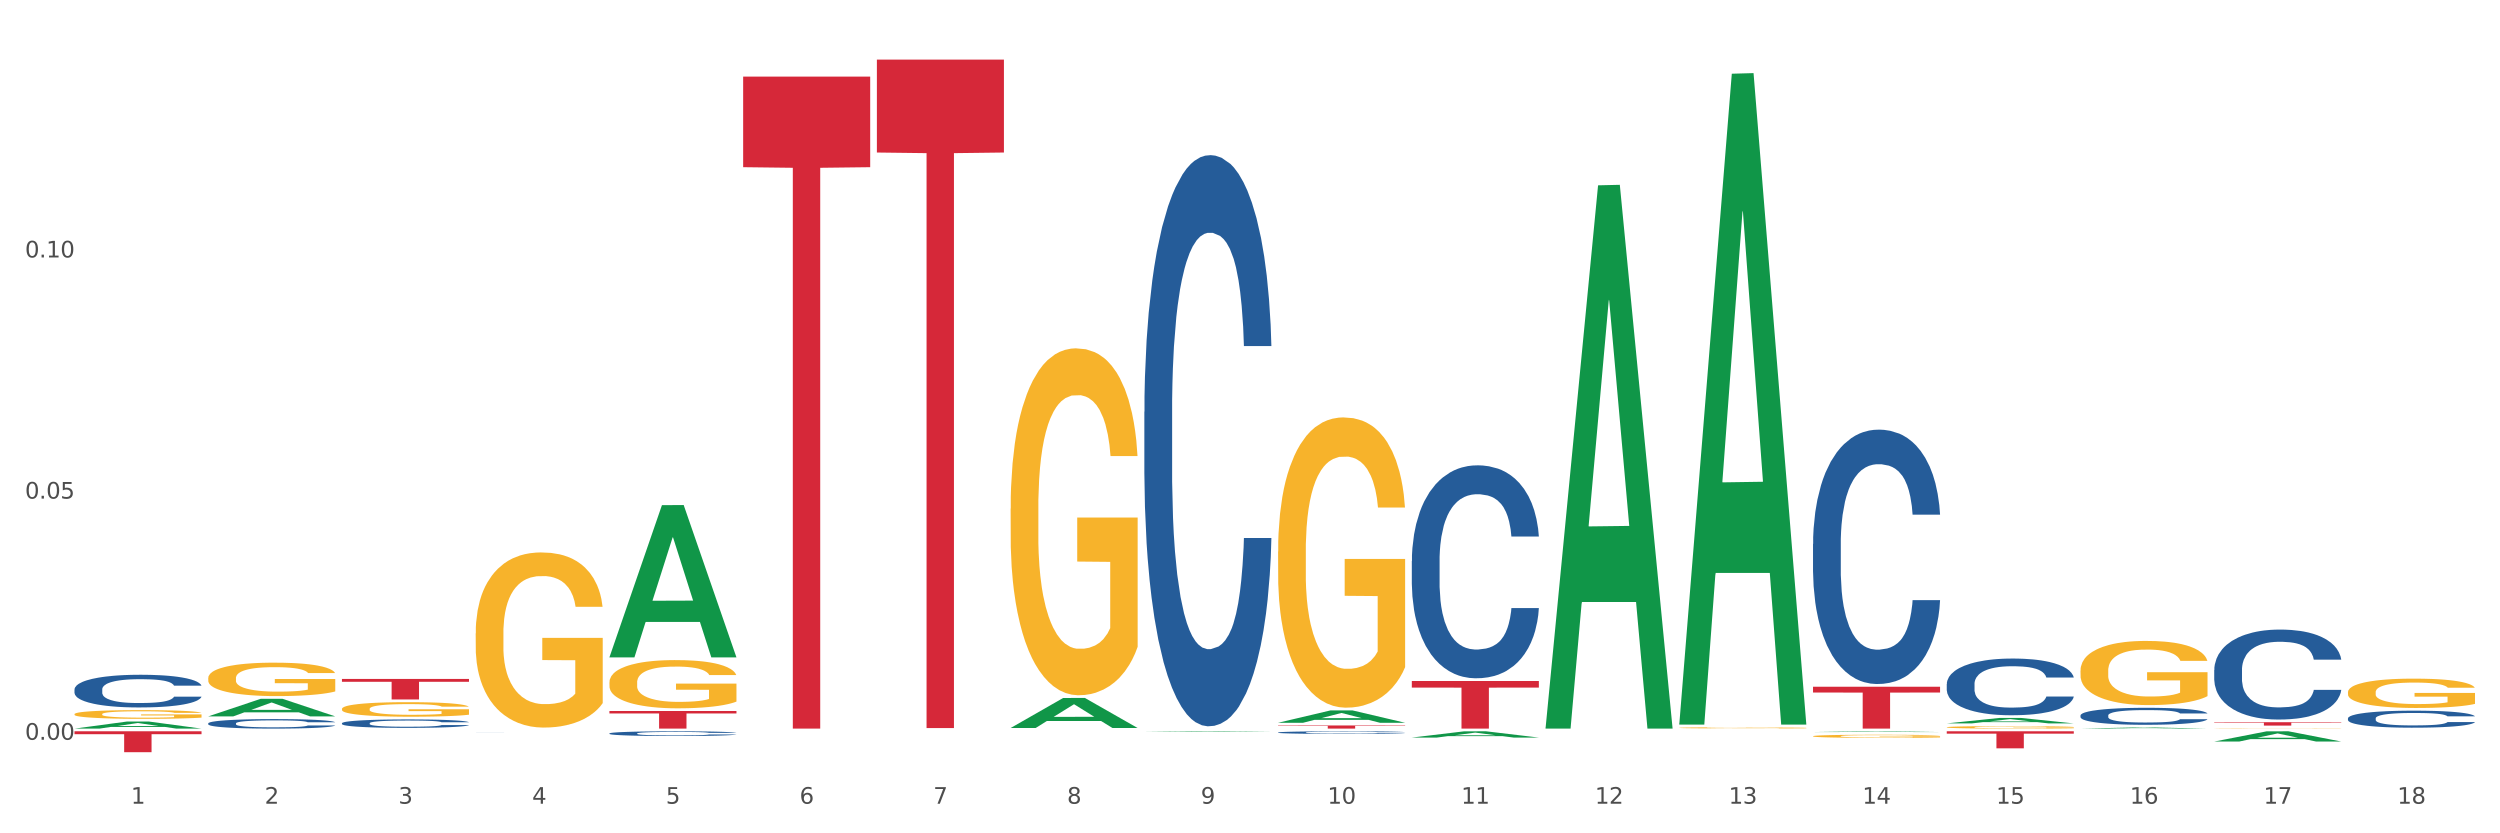 <?xml version="1.0" encoding="utf-8" standalone="no"?>
<!DOCTYPE svg PUBLIC "-//W3C//DTD SVG 1.1//EN"
  "http://www.w3.org/Graphics/SVG/1.1/DTD/svg11.dtd">
<svg xmlns:xlink="http://www.w3.org/1999/xlink" width="1080pt" height="360pt" viewBox="0 0 1080 360" xmlns="http://www.w3.org/2000/svg" version="1.1">
 <rect x="0" y="0" width="1080" height="360" fill="#333333" stroke="none"/>
 <defs>
  <style type="text/css">*{stroke-linejoin: round; stroke-linecap: butt}</style>
 </defs>
 <g id="figure_1">
  <g id="patch_1">
   <path d="M 0 360 
L 1080 360 
L 1080 0 
L 0 0 
z
" style="fill: #ffffff; stroke: #ffffff; stroke-linejoin: miter"/>
  </g>
  <g id="axes_1">
   <g id="matplotlib.axis_1">
    <g id="xtick_1">
     <g id="text_1">
      <!-- 1 -->
      <g style="fill: #4d4d4d" transform="translate(56.563 347.204) scale(0.096 -0.096)">
       <defs>
        <path id="DejaVuSans-31" d="M 794 531 
L 1825 531 
L 1825 4091 
L 703 3866 
L 703 4441 
L 1819 4666 
L 2450 4666 
L 2450 531 
L 3481 531 
L 3481 0 
L 794 0 
L 794 531 
z
" transform="scale(0.016)"/>
       </defs>
       <use xlink:href="#DejaVuSans-31"/>
      </g>
     </g>
    </g>
    <g id="xtick_2">
     <g id="text_2">
      <!-- 2 -->
      <g style="fill: #4d4d4d" transform="translate(114.336 347.204) scale(0.096 -0.096)">
       <defs>
        <path id="DejaVuSans-32" d="M 1228 531 
L 3431 531 
L 3431 0 
L 469 0 
L 469 531 
Q 828 903 1448 1529 
Q 2069 2156 2228 2338 
Q 2531 2678 2651 2914 
Q 2772 3150 2772 3378 
Q 2772 3750 2511 3984 
Q 2250 4219 1831 4219 
Q 1534 4219 1204 4116 
Q 875 4013 500 3803 
L 500 4441 
Q 881 4594 1212 4672 
Q 1544 4750 1819 4750 
Q 2544 4750 2975 4387 
Q 3406 4025 3406 3419 
Q 3406 3131 3298 2873 
Q 3191 2616 2906 2266 
Q 2828 2175 2409 1742 
Q 1991 1309 1228 531 
z
" transform="scale(0.016)"/>
       </defs>
       <use xlink:href="#DejaVuSans-32"/>
      </g>
     </g>
    </g>
    <g id="xtick_3">
     <g id="text_3">
      <!-- 3 -->
      <g style="fill: #4d4d4d" transform="translate(172.109 347.204) scale(0.096 -0.096)">
       <defs>
        <path id="DejaVuSans-33" d="M 2597 2516 
Q 3050 2419 3304 2112 
Q 3559 1806 3559 1356 
Q 3559 666 3084 287 
Q 2609 -91 1734 -91 
Q 1441 -91 1130 -33 
Q 819 25 488 141 
L 488 750 
Q 750 597 1062 519 
Q 1375 441 1716 441 
Q 2309 441 2620 675 
Q 2931 909 2931 1356 
Q 2931 1769 2642 2001 
Q 2353 2234 1838 2234 
L 1294 2234 
L 1294 2753 
L 1863 2753 
Q 2328 2753 2575 2939 
Q 2822 3125 2822 3475 
Q 2822 3834 2567 4026 
Q 2313 4219 1838 4219 
Q 1578 4219 1281 4162 
Q 984 4106 628 3988 
L 628 4550 
Q 988 4650 1302 4700 
Q 1616 4750 1894 4750 
Q 2613 4750 3031 4423 
Q 3450 4097 3450 3541 
Q 3450 3153 3228 2886 
Q 3006 2619 2597 2516 
z
" transform="scale(0.016)"/>
       </defs>
       <use xlink:href="#DejaVuSans-33"/>
      </g>
     </g>
    </g>
    <g id="xtick_4">
     <g id="text_4">
      <!-- 4 -->
      <g style="fill: #4d4d4d" transform="translate(229.882 347.204) scale(0.096 -0.096)">
       <defs>
        <path id="DejaVuSans-34" d="M 2419 4116 
L 825 1625 
L 2419 1625 
L 2419 4116 
z
M 2253 4666 
L 3047 4666 
L 3047 1625 
L 3713 1625 
L 3713 1100 
L 3047 1100 
L 3047 0 
L 2419 0 
L 2419 1100 
L 313 1100 
L 313 1709 
L 2253 4666 
z
" transform="scale(0.016)"/>
       </defs>
       <use xlink:href="#DejaVuSans-34"/>
      </g>
     </g>
    </g>
    <g id="xtick_5">
     <g id="text_5">
      <!-- 5 -->
      <g style="fill: #4d4d4d" transform="translate(287.655 347.204) scale(0.096 -0.096)">
       <defs>
        <path id="DejaVuSans-35" d="M 691 4666 
L 3169 4666 
L 3169 4134 
L 1269 4134 
L 1269 2991 
Q 1406 3038 1543 3061 
Q 1681 3084 1819 3084 
Q 2600 3084 3056 2656 
Q 3513 2228 3513 1497 
Q 3513 744 3044 326 
Q 2575 -91 1722 -91 
Q 1428 -91 1123 -41 
Q 819 9 494 109 
L 494 744 
Q 775 591 1075 516 
Q 1375 441 1709 441 
Q 2250 441 2565 725 
Q 2881 1009 2881 1497 
Q 2881 1984 2565 2268 
Q 2250 2553 1709 2553 
Q 1456 2553 1204 2497 
Q 953 2441 691 2322 
L 691 4666 
z
" transform="scale(0.016)"/>
       </defs>
       <use xlink:href="#DejaVuSans-35"/>
      </g>
     </g>
    </g>
    <g id="xtick_6">
     <g id="text_6">
      <!-- 6 -->
      <g style="fill: #4d4d4d" transform="translate(345.428 347.204) scale(0.096 -0.096)">
       <defs>
        <path id="DejaVuSans-36" d="M 2113 2584 
Q 1688 2584 1439 2293 
Q 1191 2003 1191 1497 
Q 1191 994 1439 701 
Q 1688 409 2113 409 
Q 2538 409 2786 701 
Q 3034 994 3034 1497 
Q 3034 2003 2786 2293 
Q 2538 2584 2113 2584 
z
M 3366 4563 
L 3366 3988 
Q 3128 4100 2886 4159 
Q 2644 4219 2406 4219 
Q 1781 4219 1451 3797 
Q 1122 3375 1075 2522 
Q 1259 2794 1537 2939 
Q 1816 3084 2150 3084 
Q 2853 3084 3261 2657 
Q 3669 2231 3669 1497 
Q 3669 778 3244 343 
Q 2819 -91 2113 -91 
Q 1303 -91 875 529 
Q 447 1150 447 2328 
Q 447 3434 972 4092 
Q 1497 4750 2381 4750 
Q 2619 4750 2861 4703 
Q 3103 4656 3366 4563 
z
" transform="scale(0.016)"/>
       </defs>
       <use xlink:href="#DejaVuSans-36"/>
      </g>
     </g>
    </g>
    <g id="xtick_7">
     <g id="text_7">
      <!-- 7 -->
      <g style="fill: #4d4d4d" transform="translate(403.201 347.204) scale(0.096 -0.096)">
       <defs>
        <path id="DejaVuSans-37" d="M 525 4666 
L 3525 4666 
L 3525 4397 
L 1831 0 
L 1172 0 
L 2766 4134 
L 525 4134 
L 525 4666 
z
" transform="scale(0.016)"/>
       </defs>
       <use xlink:href="#DejaVuSans-37"/>
      </g>
     </g>
    </g>
    <g id="xtick_8">
     <g id="text_8">
      <!-- 8 -->
      <g style="fill: #4d4d4d" transform="translate(460.974 347.204) scale(0.096 -0.096)">
       <defs>
        <path id="DejaVuSans-38" d="M 2034 2216 
Q 1584 2216 1326 1975 
Q 1069 1734 1069 1313 
Q 1069 891 1326 650 
Q 1584 409 2034 409 
Q 2484 409 2743 651 
Q 3003 894 3003 1313 
Q 3003 1734 2745 1975 
Q 2488 2216 2034 2216 
z
M 1403 2484 
Q 997 2584 770 2862 
Q 544 3141 544 3541 
Q 544 4100 942 4425 
Q 1341 4750 2034 4750 
Q 2731 4750 3128 4425 
Q 3525 4100 3525 3541 
Q 3525 3141 3298 2862 
Q 3072 2584 2669 2484 
Q 3125 2378 3379 2068 
Q 3634 1759 3634 1313 
Q 3634 634 3220 271 
Q 2806 -91 2034 -91 
Q 1263 -91 848 271 
Q 434 634 434 1313 
Q 434 1759 690 2068 
Q 947 2378 1403 2484 
z
M 1172 3481 
Q 1172 3119 1398 2916 
Q 1625 2713 2034 2713 
Q 2441 2713 2670 2916 
Q 2900 3119 2900 3481 
Q 2900 3844 2670 4047 
Q 2441 4250 2034 4250 
Q 1625 4250 1398 4047 
Q 1172 3844 1172 3481 
z
" transform="scale(0.016)"/>
       </defs>
       <use xlink:href="#DejaVuSans-38"/>
      </g>
     </g>
    </g>
    <g id="xtick_9">
     <g id="text_9">
      <!-- 9 -->
      <g style="fill: #4d4d4d" transform="translate(518.747 347.204) scale(0.096 -0.096)">
       <defs>
        <path id="DejaVuSans-39" d="M 703 97 
L 703 672 
Q 941 559 1184 500 
Q 1428 441 1663 441 
Q 2288 441 2617 861 
Q 2947 1281 2994 2138 
Q 2813 1869 2534 1725 
Q 2256 1581 1919 1581 
Q 1219 1581 811 2004 
Q 403 2428 403 3163 
Q 403 3881 828 4315 
Q 1253 4750 1959 4750 
Q 2769 4750 3195 4129 
Q 3622 3509 3622 2328 
Q 3622 1225 3098 567 
Q 2575 -91 1691 -91 
Q 1453 -91 1209 -44 
Q 966 3 703 97 
z
M 1959 2075 
Q 2384 2075 2632 2365 
Q 2881 2656 2881 3163 
Q 2881 3666 2632 3958 
Q 2384 4250 1959 4250 
Q 1534 4250 1286 3958 
Q 1038 3666 1038 3163 
Q 1038 2656 1286 2365 
Q 1534 2075 1959 2075 
z
" transform="scale(0.016)"/>
       </defs>
       <use xlink:href="#DejaVuSans-39"/>
      </g>
     </g>
    </g>
    <g id="xtick_10">
     <g id="text_10">
      <!-- 10 -->
      <g style="fill: #4d4d4d" transform="translate(573.466 347.204) scale(0.096 -0.096)">
       <defs>
        <path id="DejaVuSans-30" d="M 2034 4250 
Q 1547 4250 1301 3770 
Q 1056 3291 1056 2328 
Q 1056 1369 1301 889 
Q 1547 409 2034 409 
Q 2525 409 2770 889 
Q 3016 1369 3016 2328 
Q 3016 3291 2770 3770 
Q 2525 4250 2034 4250 
z
M 2034 4750 
Q 2819 4750 3233 4129 
Q 3647 3509 3647 2328 
Q 3647 1150 3233 529 
Q 2819 -91 2034 -91 
Q 1250 -91 836 529 
Q 422 1150 422 2328 
Q 422 3509 836 4129 
Q 1250 4750 2034 4750 
z
" transform="scale(0.016)"/>
       </defs>
       <use xlink:href="#DejaVuSans-31"/>
       <use xlink:href="#DejaVuSans-30" transform="translate(63.623 0)"/>
      </g>
     </g>
    </g>
    <g id="xtick_11">
     <g id="text_11">
      <!-- 11 -->
      <g style="fill: #4d4d4d" transform="translate(631.239 347.204) scale(0.096 -0.096)">
       <use xlink:href="#DejaVuSans-31"/>
       <use xlink:href="#DejaVuSans-31" transform="translate(63.623 0)"/>
      </g>
     </g>
    </g>
    <g id="xtick_12">
     <g id="text_12">
      <!-- 12 -->
      <g style="fill: #4d4d4d" transform="translate(689.012 347.204) scale(0.096 -0.096)">
       <use xlink:href="#DejaVuSans-31"/>
       <use xlink:href="#DejaVuSans-32" transform="translate(63.623 0)"/>
      </g>
     </g>
    </g>
    <g id="xtick_13">
     <g id="text_13">
      <!-- 13 -->
      <g style="fill: #4d4d4d" transform="translate(746.785 347.204) scale(0.096 -0.096)">
       <use xlink:href="#DejaVuSans-31"/>
       <use xlink:href="#DejaVuSans-33" transform="translate(63.623 0)"/>
      </g>
     </g>
    </g>
    <g id="xtick_14">
     <g id="text_14">
      <!-- 14 -->
      <g style="fill: #4d4d4d" transform="translate(804.558 347.204) scale(0.096 -0.096)">
       <use xlink:href="#DejaVuSans-31"/>
       <use xlink:href="#DejaVuSans-34" transform="translate(63.623 0)"/>
      </g>
     </g>
    </g>
    <g id="xtick_15">
     <g id="text_15">
      <!-- 15 -->
      <g style="fill: #4d4d4d" transform="translate(862.331 347.204) scale(0.096 -0.096)">
       <use xlink:href="#DejaVuSans-31"/>
       <use xlink:href="#DejaVuSans-35" transform="translate(63.623 0)"/>
      </g>
     </g>
    </g>
    <g id="xtick_16">
     <g id="text_16">
      <!-- 16 -->
      <g style="fill: #4d4d4d" transform="translate(920.104 347.204) scale(0.096 -0.096)">
       <use xlink:href="#DejaVuSans-31"/>
       <use xlink:href="#DejaVuSans-36" transform="translate(63.623 0)"/>
      </g>
     </g>
    </g>
    <g id="xtick_17">
     <g id="text_17">
      <!-- 17 -->
      <g style="fill: #4d4d4d" transform="translate(977.877 347.204) scale(0.096 -0.096)">
       <use xlink:href="#DejaVuSans-31"/>
       <use xlink:href="#DejaVuSans-37" transform="translate(63.623 0)"/>
      </g>
     </g>
    </g>
    <g id="xtick_18">
     <g id="text_18">
      <!-- 18 -->
      <g style="fill: #4d4d4d" transform="translate(1035.65 347.204) scale(0.096 -0.096)">
       <use xlink:href="#DejaVuSans-31"/>
       <use xlink:href="#DejaVuSans-38" transform="translate(63.623 0)"/>
      </g>
     </g>
    </g>
    <g id="xtick_19"/>
    <g id="xtick_20"/>
    <g id="xtick_21"/>
    <g id="xtick_22"/>
    <g id="xtick_23"/>
    <g id="xtick_24"/>
    <g id="xtick_25"/>
    <g id="xtick_26"/>
    <g id="xtick_27"/>
    <g id="xtick_28"/>
    <g id="xtick_29"/>
    <g id="xtick_30"/>
    <g id="xtick_31"/>
    <g id="xtick_32"/>
    <g id="xtick_33"/>
    <g id="xtick_34"/>
    <g id="xtick_35"/>
   </g>
   <g id="matplotlib.axis_2">
    <g id="ytick_1">
     <g id="text_19">
      <!-- 0.00 -->
      <g style="fill: #4d4d4d" transform="translate(10.8 319.568) scale(0.096 -0.096)">
       <defs>
        <path id="DejaVuSans-2e" d="M 684 794 
L 1344 794 
L 1344 0 
L 684 0 
L 684 794 
z
" transform="scale(0.016)"/>
       </defs>
       <use xlink:href="#DejaVuSans-30"/>
       <use xlink:href="#DejaVuSans-2e" transform="translate(63.623 0)"/>
       <use xlink:href="#DejaVuSans-30" transform="translate(95.41 0)"/>
       <use xlink:href="#DejaVuSans-30" transform="translate(159.033 0)"/>
      </g>
     </g>
    </g>
    <g id="ytick_2">
     <g id="text_20">
      <!-- 0.05 -->
      <g style="fill: #4d4d4d" transform="translate(10.8 215.397) scale(0.096 -0.096)">
       <use xlink:href="#DejaVuSans-30"/>
       <use xlink:href="#DejaVuSans-2e" transform="translate(63.623 0)"/>
       <use xlink:href="#DejaVuSans-30" transform="translate(95.41 0)"/>
       <use xlink:href="#DejaVuSans-35" transform="translate(159.033 0)"/>
      </g>
     </g>
    </g>
    <g id="ytick_3">
     <g id="text_21">
      <!-- 0.10 -->
      <g style="fill: #4d4d4d" transform="translate(10.8 111.225) scale(0.096 -0.096)">
       <use xlink:href="#DejaVuSans-30"/>
       <use xlink:href="#DejaVuSans-2e" transform="translate(63.623 0)"/>
       <use xlink:href="#DejaVuSans-31" transform="translate(95.41 0)"/>
       <use xlink:href="#DejaVuSans-30" transform="translate(159.033 0)"/>
      </g>
     </g>
    </g>
    <g id="ytick_4"/>
    <g id="ytick_5"/>
    <g id="ytick_6"/>
   </g>
   <g id="PolyCollection_1">
    <path d="M 725.451 314.421 
L 725.516 314.421 
L 725.516 314.405 
L 725.645 314.391 
L 726.293 314.357 
L 727.265 314.329 
L 727.978 314.314 
L 728.691 314.301 
L 729.533 314.289 
L 730.57 314.277 
L 732.449 314.258 
L 733.615 314.249 
L 735.041 314.239 
L 737.633 314.224 
L 739.512 314.216 
L 741.456 314.209 
L 744.631 314.201 
L 746.705 314.197 
L 748.908 314.195 
L 751.565 314.193 
L 753.573 314.192 
L 757.98 314.194 
L 761.738 314.198 
L 763.552 314.201 
L 765.885 314.206 
L 767.116 314.21 
L 769.125 314.217 
L 771.199 314.227 
L 772.624 314.235 
L 774.762 314.25 
L 776.382 314.266 
L 777.873 314.285 
L 778.65 314.298 
L 779.234 314.31 
L 779.752 314.324 
L 780.27 314.346 
L 768.607 314.346 
L 768.153 314.33 
L 767.44 314.315 
L 766.403 314.301 
L 765.496 314.292 
L 763.941 314.281 
L 762.516 314.273 
L 761.025 314.268 
L 759.211 314.263 
L 757.785 314.261 
L 755.776 314.259 
L 751.824 314.26 
L 749.167 314.263 
L 747.353 314.268 
L 746.186 314.272 
L 745.15 314.277 
L 743.983 314.283 
L 742.622 314.292 
L 741.65 314.301 
L 740.678 314.312 
L 739.901 314.323 
L 739.188 314.335 
L 738.605 314.349 
L 738.151 314.363 
L 737.762 314.38 
L 737.438 314.409 
L 737.438 314.471 
L 737.568 314.485 
L 737.892 314.503 
L 738.281 314.517 
L 738.929 314.534 
L 739.512 314.545 
L 740.614 314.562 
L 741.845 314.575 
L 742.817 314.584 
L 743.789 314.591 
L 745.474 314.601 
L 747.353 314.609 
L 748.973 314.614 
L 751.176 314.619 
L 752.666 314.62 
L 753.962 314.621 
L 757.137 314.621 
L 759.405 314.62 
L 761.932 314.617 
L 763.876 314.613 
L 765.496 314.608 
L 767.311 314.6 
L 768.477 314.592 
L 768.477 314.497 
L 754.221 314.497 
L 754.221 314.434 
L 780.335 314.434 
L 780.335 314.619 
L 779.234 314.628 
L 778.002 314.637 
L 776.706 314.644 
L 774.762 314.654 
L 772.43 314.663 
L 770.356 314.669 
L 768.153 314.675 
L 765.561 314.68 
L 762.192 314.684 
L 760.118 314.686 
L 757.526 314.687 
L 754.48 314.688 
L 751.824 314.687 
L 749.232 314.685 
L 746.51 314.68 
L 743.854 314.675 
L 741.845 314.669 
L 739.836 314.662 
L 737.698 314.652 
L 736.013 314.643 
L 734.717 314.635 
L 733.291 314.624 
L 731.736 314.611 
L 730.57 314.599 
L 729.533 314.586 
L 728.431 314.57 
L 727.654 314.556 
L 726.876 314.538 
L 726.423 314.525 
L 725.904 314.505 
L 725.516 314.476 
L 725.451 314.421 
z
" clip-path="url(#p1aea9136d7)" style="fill: #f7b32b"/>
    <path d="M 552.132 238.264 
L 552.197 238.15 
L 552.197 234.027 
L 552.326 230.477 
L 552.974 221.888 
L 553.946 214.787 
L 554.659 211.008 
L 555.372 207.916 
L 556.214 204.824 
L 557.251 201.617 
L 559.13 196.921 
L 560.296 194.516 
L 561.722 191.997 
L 564.314 188.332 
L 566.193 186.271 
L 568.137 184.553 
L 571.312 182.492 
L 573.386 181.575 
L 575.589 180.888 
L 578.246 180.43 
L 580.254 180.316 
L 584.661 180.659 
L 588.419 181.69 
L 590.233 182.492 
L 592.566 183.866 
L 593.797 184.782 
L 595.806 186.614 
L 597.88 189.019 
L 599.305 191.081 
L 601.443 194.975 
L 603.063 198.868 
L 604.554 203.678 
L 605.331 207 
L 605.915 210.092 
L 606.433 213.642 
L 606.951 219.254 
L 595.288 219.254 
L 594.834 215.245 
L 594.121 211.466 
L 593.084 207.801 
L 592.177 205.511 
L 590.622 202.648 
L 589.197 200.815 
L 587.706 199.441 
L 585.892 198.296 
L 584.466 197.723 
L 582.458 197.265 
L 578.505 197.38 
L 575.848 198.296 
L 574.034 199.441 
L 572.867 200.472 
L 571.831 201.617 
L 570.664 203.22 
L 569.303 205.625 
L 568.331 207.801 
L 567.359 210.55 
L 566.582 213.298 
L 565.869 216.505 
L 565.286 219.941 
L 564.832 223.491 
L 564.444 227.843 
L 564.12 235.058 
L 564.12 250.748 
L 564.249 254.298 
L 564.573 258.993 
L 564.962 262.543 
L 565.61 266.781 
L 566.193 269.644 
L 567.295 273.767 
L 568.526 277.202 
L 569.498 279.378 
L 570.47 281.211 
L 572.155 283.73 
L 574.034 285.792 
L 575.654 287.051 
L 577.857 288.197 
L 579.347 288.655 
L 580.643 288.884 
L 583.818 288.884 
L 586.086 288.54 
L 588.613 287.739 
L 590.557 286.708 
L 592.177 285.448 
L 593.992 283.387 
L 595.158 281.44 
L 595.158 257.504 
L 580.902 257.39 
L 580.902 241.471 
L 607.016 241.471 
L 607.016 288.197 
L 605.915 290.602 
L 604.683 292.778 
L 603.387 294.725 
L 601.443 297.13 
L 599.111 299.42 
L 597.037 301.023 
L 594.834 302.398 
L 592.242 303.657 
L 588.873 304.803 
L 586.799 305.261 
L 584.207 305.604 
L 581.162 305.719 
L 578.505 305.49 
L 575.913 304.917 
L 573.191 303.886 
L 570.535 302.398 
L 568.526 300.909 
L 566.517 299.076 
L 564.379 296.671 
L 562.694 294.381 
L 561.398 292.32 
L 559.972 289.685 
L 558.417 286.25 
L 557.251 283.158 
L 556.214 279.951 
L 555.113 275.828 
L 554.335 272.278 
L 553.557 267.812 
L 553.104 264.49 
L 552.585 259.337 
L 552.197 252.122 
L 552.132 238.264 
z
" clip-path="url(#p1aea9136d7)" style="fill: #f7b32b"/>
    <path d="M 840.997 314.176 
L 841.062 314.175 
L 841.062 314.139 
L 841.191 314.109 
L 841.839 314.034 
L 842.811 313.973 
L 843.524 313.94 
L 844.237 313.913 
L 845.079 313.886 
L 846.116 313.858 
L 847.995 313.818 
L 849.161 313.797 
L 850.587 313.775 
L 853.179 313.743 
L 855.058 313.725 
L 857.002 313.711 
L 860.177 313.693 
L 862.251 313.685 
L 864.454 313.679 
L 867.111 313.675 
L 869.119 313.674 
L 873.526 313.677 
L 877.284 313.686 
L 879.098 313.693 
L 881.431 313.705 
L 882.662 313.713 
L 884.671 313.728 
L 886.744 313.749 
L 888.17 313.767 
L 890.308 313.801 
L 891.928 313.835 
L 893.419 313.876 
L 894.196 313.905 
L 894.779 313.932 
L 895.298 313.963 
L 895.816 314.011 
L 884.153 314.011 
L 883.699 313.977 
L 882.986 313.944 
L 881.949 313.912 
L 881.042 313.892 
L 879.487 313.867 
L 878.061 313.851 
L 876.571 313.84 
L 874.757 313.83 
L 873.331 313.825 
L 871.322 313.821 
L 867.37 313.822 
L 864.713 313.83 
L 862.899 313.84 
L 861.732 313.849 
L 860.695 313.858 
L 859.529 313.872 
L 858.168 313.893 
L 857.196 313.912 
L 856.224 313.936 
L 855.447 313.96 
L 854.734 313.987 
L 854.151 314.017 
L 853.697 314.048 
L 853.308 314.086 
L 852.984 314.148 
L 852.984 314.284 
L 853.114 314.315 
L 853.438 314.356 
L 853.827 314.386 
L 854.475 314.423 
L 855.058 314.448 
L 856.16 314.484 
L 857.391 314.513 
L 858.363 314.532 
L 859.335 314.548 
L 861.019 314.57 
L 862.899 314.588 
L 864.519 314.599 
L 866.722 314.609 
L 868.212 314.613 
L 869.508 314.615 
L 872.683 314.615 
L 874.951 314.612 
L 877.478 314.605 
L 879.422 314.596 
L 881.042 314.585 
L 882.857 314.567 
L 884.023 314.55 
L 884.023 314.343 
L 869.767 314.342 
L 869.767 314.204 
L 895.881 314.204 
L 895.881 314.609 
L 894.779 314.63 
L 893.548 314.648 
L 892.252 314.665 
L 890.308 314.686 
L 887.976 314.706 
L 885.902 314.72 
L 883.699 314.732 
L 881.107 314.743 
L 877.737 314.753 
L 875.664 314.757 
L 873.072 314.76 
L 870.026 314.761 
L 867.37 314.759 
L 864.778 314.754 
L 862.056 314.745 
L 859.4 314.732 
L 857.391 314.719 
L 855.382 314.703 
L 853.244 314.682 
L 851.559 314.662 
L 850.263 314.644 
L 848.837 314.622 
L 847.282 314.592 
L 846.116 314.565 
L 845.079 314.537 
L 843.977 314.501 
L 843.2 314.471 
L 842.422 314.432 
L 841.969 314.403 
L 841.45 314.359 
L 841.062 314.296 
L 840.997 314.176 
z
" clip-path="url(#p1aea9136d7)" style="fill: #f7b32b"/>
    <path d="M 783.224 318.033 
L 783.289 318.031 
L 783.289 317.987 
L 783.418 317.949 
L 784.066 317.857 
L 785.038 317.78 
L 785.751 317.74 
L 786.464 317.707 
L 787.306 317.673 
L 788.343 317.639 
L 790.222 317.588 
L 791.388 317.563 
L 792.814 317.536 
L 795.406 317.496 
L 797.285 317.474 
L 799.229 317.456 
L 802.404 317.433 
L 804.478 317.424 
L 806.681 317.416 
L 809.338 317.411 
L 811.346 317.41 
L 815.753 317.414 
L 819.511 317.425 
L 821.325 317.433 
L 823.658 317.448 
L 824.889 317.458 
L 826.898 317.478 
L 828.971 317.504 
L 830.397 317.526 
L 832.535 317.568 
L 834.155 317.609 
L 835.646 317.661 
L 836.423 317.697 
L 837.007 317.73 
L 837.525 317.768 
L 838.043 317.828 
L 826.38 317.828 
L 825.926 317.785 
L 825.213 317.745 
L 824.176 317.705 
L 823.269 317.681 
L 821.714 317.65 
L 820.288 317.63 
L 818.798 317.616 
L 816.984 317.603 
L 815.558 317.597 
L 813.549 317.592 
L 809.597 317.593 
L 806.94 317.603 
L 805.126 317.616 
L 803.959 317.627 
L 802.922 317.639 
L 801.756 317.656 
L 800.395 317.682 
L 799.423 317.705 
L 798.451 317.735 
L 797.674 317.764 
L 796.961 317.799 
L 796.378 317.836 
L 795.924 317.874 
L 795.535 317.921 
L 795.211 317.998 
L 795.211 318.167 
L 795.341 318.205 
L 795.665 318.255 
L 796.054 318.293 
L 796.702 318.339 
L 797.285 318.37 
L 798.387 318.414 
L 799.618 318.451 
L 800.59 318.474 
L 801.562 318.494 
L 803.246 318.521 
L 805.126 318.543 
L 806.746 318.557 
L 808.949 318.569 
L 810.439 318.574 
L 811.735 318.576 
L 814.91 318.576 
L 817.178 318.573 
L 819.705 318.564 
L 821.649 318.553 
L 823.269 318.539 
L 825.084 318.517 
L 826.25 318.496 
L 826.25 318.239 
L 811.994 318.238 
L 811.994 318.067 
L 838.108 318.067 
L 838.108 318.569 
L 837.007 318.595 
L 835.775 318.618 
L 834.479 318.639 
L 832.535 318.665 
L 830.203 318.689 
L 828.129 318.707 
L 825.926 318.721 
L 823.334 318.735 
L 819.964 318.747 
L 817.891 318.752 
L 815.299 318.756 
L 812.253 318.757 
L 809.597 318.755 
L 807.005 318.749 
L 804.283 318.737 
L 801.627 318.721 
L 799.618 318.705 
L 797.609 318.686 
L 795.471 318.66 
L 793.786 318.635 
L 792.49 318.613 
L 791.064 318.585 
L 789.509 318.548 
L 788.343 318.515 
L 787.306 318.48 
L 786.204 318.436 
L 785.427 318.398 
L 784.649 318.35 
L 784.196 318.314 
L 783.677 318.259 
L 783.289 318.181 
L 783.224 318.033 
z
" clip-path="url(#p1aea9136d7)" style="fill: #f7b32b"/>
    <path d="M 898.77 289.691 
L 898.835 289.666 
L 898.835 288.754 
L 898.964 287.969 
L 899.612 286.071 
L 900.584 284.501 
L 901.297 283.665 
L 902.01 282.982 
L 902.852 282.298 
L 903.889 281.589 
L 905.768 280.551 
L 906.934 280.02 
L 908.36 279.463 
L 910.952 278.653 
L 912.831 278.197 
L 914.775 277.817 
L 917.95 277.361 
L 920.024 277.159 
L 922.227 277.007 
L 924.884 276.906 
L 926.892 276.88 
L 931.299 276.956 
L 935.057 277.184 
L 936.871 277.361 
L 939.204 277.665 
L 940.435 277.868 
L 942.444 278.273 
L 944.517 278.805 
L 945.943 279.26 
L 948.081 280.121 
L 949.701 280.982 
L 951.192 282.045 
L 951.969 282.779 
L 952.552 283.463 
L 953.071 284.248 
L 953.589 285.488 
L 941.926 285.488 
L 941.472 284.602 
L 940.759 283.767 
L 939.722 282.957 
L 938.815 282.45 
L 937.26 281.817 
L 935.834 281.412 
L 934.344 281.108 
L 932.53 280.855 
L 931.104 280.729 
L 929.095 280.627 
L 925.143 280.653 
L 922.486 280.855 
L 920.672 281.108 
L 919.505 281.336 
L 918.468 281.589 
L 917.302 281.944 
L 915.941 282.476 
L 914.969 282.957 
L 913.997 283.564 
L 913.22 284.172 
L 912.507 284.881 
L 911.924 285.64 
L 911.47 286.425 
L 911.081 287.387 
L 910.757 288.982 
L 910.757 292.451 
L 910.887 293.235 
L 911.211 294.273 
L 911.6 295.058 
L 912.248 295.995 
L 912.831 296.628 
L 913.933 297.539 
L 915.164 298.299 
L 916.136 298.78 
L 917.108 299.185 
L 918.792 299.742 
L 920.672 300.198 
L 922.292 300.476 
L 924.495 300.729 
L 925.985 300.831 
L 927.281 300.881 
L 930.456 300.881 
L 932.724 300.805 
L 935.251 300.628 
L 937.195 300.4 
L 938.815 300.122 
L 940.63 299.666 
L 941.796 299.236 
L 941.796 293.944 
L 927.54 293.919 
L 927.54 290.4 
L 953.654 290.4 
L 953.654 300.729 
L 952.552 301.261 
L 951.321 301.742 
L 950.025 302.172 
L 948.081 302.704 
L 945.749 303.21 
L 943.675 303.565 
L 941.472 303.869 
L 938.88 304.147 
L 935.51 304.4 
L 933.437 304.502 
L 930.845 304.578 
L 927.799 304.603 
L 925.143 304.552 
L 922.551 304.426 
L 919.829 304.198 
L 917.172 303.869 
L 915.164 303.54 
L 913.155 303.134 
L 911.017 302.603 
L 909.332 302.096 
L 908.036 301.641 
L 906.61 301.058 
L 905.055 300.299 
L 903.889 299.615 
L 902.852 298.906 
L 901.75 297.995 
L 900.973 297.21 
L 900.195 296.223 
L 899.742 295.489 
L 899.223 294.349 
L 898.835 292.754 
L 898.77 289.691 
z
" clip-path="url(#p1aea9136d7)" style="fill: #f7b32b"/>
    <path d="M 956.543 314.683 
L 956.607 314.683 
L 956.607 314.678 
L 956.737 314.674 
L 957.385 314.665 
L 958.357 314.656 
L 959.07 314.652 
L 959.783 314.649 
L 960.625 314.645 
L 961.662 314.641 
L 963.541 314.636 
L 964.707 314.633 
L 966.133 314.63 
L 968.725 314.626 
L 970.604 314.624 
L 972.548 314.622 
L 975.723 314.62 
L 977.797 314.618 
L 980 314.618 
L 982.656 314.617 
L 984.665 314.617 
L 989.072 314.617 
L 992.83 314.619 
L 994.644 314.62 
L 996.977 314.621 
L 998.208 314.622 
L 1000.217 314.624 
L 1002.29 314.627 
L 1003.716 314.629 
L 1005.854 314.634 
L 1007.474 314.638 
L 1008.965 314.644 
L 1009.742 314.648 
L 1010.325 314.651 
L 1010.844 314.655 
L 1011.362 314.662 
L 999.698 314.662 
L 999.245 314.657 
L 998.532 314.653 
L 997.495 314.648 
L 996.588 314.646 
L 995.033 314.643 
L 993.607 314.64 
L 992.117 314.639 
L 990.303 314.638 
L 988.877 314.637 
L 986.868 314.636 
L 982.916 314.637 
L 980.259 314.638 
L 978.445 314.639 
L 977.278 314.64 
L 976.241 314.641 
L 975.075 314.643 
L 973.714 314.646 
L 972.742 314.648 
L 971.77 314.652 
L 970.993 314.655 
L 970.28 314.658 
L 969.697 314.662 
L 969.243 314.666 
L 968.854 314.671 
L 968.53 314.68 
L 968.53 314.698 
L 968.66 314.702 
L 968.984 314.707 
L 969.373 314.711 
L 970.021 314.716 
L 970.604 314.719 
L 971.706 314.724 
L 972.937 314.728 
L 973.909 314.73 
L 974.881 314.732 
L 976.565 314.735 
L 978.445 314.738 
L 980.065 314.739 
L 982.268 314.74 
L 983.758 314.741 
L 985.054 314.741 
L 988.229 314.741 
L 990.497 314.741 
L 993.024 314.74 
L 994.968 314.739 
L 996.588 314.737 
L 998.403 314.735 
L 999.569 314.733 
L 999.569 314.705 
L 985.313 314.705 
L 985.313 314.687 
L 1011.427 314.687 
L 1011.427 314.74 
L 1010.325 314.743 
L 1009.094 314.746 
L 1007.798 314.748 
L 1005.854 314.751 
L 1003.522 314.753 
L 1001.448 314.755 
L 999.245 314.757 
L 996.653 314.758 
L 993.283 314.759 
L 991.21 314.76 
L 988.618 314.76 
L 985.572 314.761 
L 982.916 314.76 
L 980.324 314.76 
L 977.602 314.758 
L 974.945 314.757 
L 972.937 314.755 
L 970.928 314.753 
L 968.79 314.75 
L 967.105 314.748 
L 965.809 314.745 
L 964.383 314.742 
L 962.828 314.738 
L 961.662 314.735 
L 960.625 314.731 
L 959.523 314.726 
L 958.746 314.722 
L 957.968 314.717 
L 957.515 314.713 
L 956.996 314.707 
L 956.607 314.699 
L 956.543 314.683 
z
" clip-path="url(#p1aea9136d7)" style="fill: #f7b32b"/>
    <path d="M 89.948 309.473 
L 90.005 309.466 
L 112.637 301.883 
L 122.03 301.876 
L 144.832 309.487 
L 133.969 309.487 
L 129.046 307.715 
L 105.678 307.715 
L 105.508 307.743 
L 100.755 309.487 
L 89.948 309.487 
L 89.948 309.473 
L 108.62 306.657 
L 126.104 306.65 
L 117.447 303.498 
L 117.334 303.484 
L 117.22 303.505 
L 108.563 306.65 
L 108.62 306.657 
L 89.948 309.473 
z
" clip-path="url(#p1aea9136d7)" style="fill: #109648"/>
    <path d="M 436.586 314.486 
L 436.642 314.474 
L 459.275 301.526 
L 468.668 301.514 
L 491.47 314.51 
L 480.606 314.51 
L 475.684 311.484 
L 452.316 311.484 
L 452.146 311.533 
L 447.393 314.51 
L 436.586 314.51 
L 436.586 314.486 
L 455.258 309.678 
L 472.742 309.666 
L 464.085 304.284 
L 463.971 304.26 
L 463.858 304.296 
L 455.201 309.666 
L 455.258 309.678 
L 436.586 314.486 
z
" clip-path="url(#p1aea9136d7)" style="fill: #109648"/>
    <path d="M 263.267 283.876 
L 263.324 283.814 
L 285.956 218.233 
L 295.349 218.171 
L 318.151 283.999 
L 307.288 283.999 
L 302.365 268.67 
L 278.997 268.67 
L 278.827 268.918 
L 274.074 283.999 
L 263.267 283.999 
L 263.267 283.876 
L 281.939 259.522 
L 299.423 259.461 
L 290.766 232.202 
L 290.653 232.079 
L 290.539 232.264 
L 281.882 259.461 
L 281.939 259.522 
L 263.267 283.876 
z
" clip-path="url(#p1aea9136d7)" style="fill: #109648"/>
    <path d="M 1014.316 299.028 
L 1014.38 299.016 
L 1014.38 298.6 
L 1014.51 298.241 
L 1015.158 297.373 
L 1016.13 296.655 
L 1016.843 296.273 
L 1017.556 295.96 
L 1018.398 295.648 
L 1019.435 295.324 
L 1021.314 294.849 
L 1022.48 294.606 
L 1023.906 294.352 
L 1026.498 293.981 
L 1028.377 293.773 
L 1030.321 293.599 
L 1033.496 293.391 
L 1035.57 293.298 
L 1037.773 293.229 
L 1040.429 293.182 
L 1042.438 293.171 
L 1046.845 293.206 
L 1050.603 293.31 
L 1052.417 293.391 
L 1054.75 293.53 
L 1055.981 293.622 
L 1057.99 293.807 
L 1060.063 294.051 
L 1061.489 294.259 
L 1063.627 294.652 
L 1065.247 295.046 
L 1066.738 295.532 
L 1067.515 295.868 
L 1068.098 296.18 
L 1068.617 296.539 
L 1069.135 297.106 
L 1057.471 297.106 
L 1057.018 296.701 
L 1056.305 296.319 
L 1055.268 295.949 
L 1054.361 295.717 
L 1052.806 295.428 
L 1051.38 295.243 
L 1049.89 295.104 
L 1048.076 294.988 
L 1046.65 294.93 
L 1044.641 294.884 
L 1040.689 294.896 
L 1038.032 294.988 
L 1036.218 295.104 
L 1035.051 295.208 
L 1034.014 295.324 
L 1032.848 295.486 
L 1031.487 295.729 
L 1030.515 295.949 
L 1029.543 296.227 
L 1028.766 296.505 
L 1028.053 296.829 
L 1027.47 297.176 
L 1027.016 297.535 
L 1026.627 297.975 
L 1026.303 298.704 
L 1026.303 300.29 
L 1026.433 300.648 
L 1026.757 301.123 
L 1027.146 301.482 
L 1027.794 301.91 
L 1028.377 302.2 
L 1029.479 302.616 
L 1030.71 302.964 
L 1031.682 303.183 
L 1032.654 303.369 
L 1034.338 303.623 
L 1036.218 303.832 
L 1037.838 303.959 
L 1040.041 304.075 
L 1041.531 304.121 
L 1042.827 304.144 
L 1046.002 304.144 
L 1048.27 304.109 
L 1050.797 304.028 
L 1052.741 303.924 
L 1054.361 303.797 
L 1056.176 303.589 
L 1057.342 303.392 
L 1057.342 300.973 
L 1043.086 300.961 
L 1043.086 299.352 
L 1069.2 299.352 
L 1069.2 304.075 
L 1068.098 304.318 
L 1066.867 304.538 
L 1065.571 304.735 
L 1063.627 304.978 
L 1061.295 305.209 
L 1059.221 305.371 
L 1057.018 305.51 
L 1054.426 305.637 
L 1051.056 305.753 
L 1048.983 305.799 
L 1046.391 305.834 
L 1043.345 305.846 
L 1040.689 305.823 
L 1038.097 305.765 
L 1035.375 305.661 
L 1032.718 305.51 
L 1030.71 305.36 
L 1028.701 305.174 
L 1026.563 304.931 
L 1024.878 304.7 
L 1023.582 304.491 
L 1022.156 304.225 
L 1020.601 303.878 
L 1019.435 303.565 
L 1018.398 303.241 
L 1017.296 302.825 
L 1016.519 302.466 
L 1015.741 302.014 
L 1015.288 301.679 
L 1014.769 301.158 
L 1014.38 300.429 
L 1014.316 299.028 
z
" clip-path="url(#p1aea9136d7)" style="fill: #f7b32b"/>
    <path d="M 32.175 308.515 
L 32.24 308.511 
L 32.24 308.388 
L 32.369 308.281 
L 33.017 308.024 
L 33.989 307.811 
L 34.702 307.698 
L 35.415 307.605 
L 36.257 307.513 
L 37.294 307.417 
L 39.173 307.276 
L 40.34 307.204 
L 41.765 307.128 
L 44.357 307.019 
L 46.236 306.957 
L 48.18 306.905 
L 51.355 306.844 
L 53.429 306.816 
L 55.632 306.796 
L 58.289 306.782 
L 60.298 306.778 
L 64.704 306.789 
L 68.462 306.82 
L 70.277 306.844 
L 72.609 306.885 
L 73.84 306.912 
L 75.849 306.967 
L 77.923 307.039 
L 79.348 307.101 
L 81.487 307.218 
L 83.107 307.334 
L 84.597 307.478 
L 85.375 307.578 
L 85.958 307.671 
L 86.476 307.777 
L 86.995 307.945 
L 75.331 307.945 
L 74.877 307.825 
L 74.164 307.712 
L 73.128 307.602 
L 72.22 307.533 
L 70.665 307.447 
L 69.24 307.393 
L 67.749 307.351 
L 65.935 307.317 
L 64.509 307.3 
L 62.501 307.286 
L 58.548 307.29 
L 55.891 307.317 
L 54.077 307.351 
L 52.911 307.382 
L 51.874 307.417 
L 50.707 307.465 
L 49.347 307.537 
L 48.375 307.602 
L 47.403 307.684 
L 46.625 307.767 
L 45.912 307.863 
L 45.329 307.966 
L 44.876 308.072 
L 44.487 308.202 
L 44.163 308.419 
L 44.163 308.889 
L 44.292 308.995 
L 44.616 309.136 
L 45.005 309.242 
L 45.653 309.369 
L 46.236 309.455 
L 47.338 309.578 
L 48.569 309.681 
L 49.541 309.746 
L 50.513 309.801 
L 52.198 309.877 
L 54.077 309.939 
L 55.697 309.976 
L 57.9 310.011 
L 59.39 310.024 
L 60.686 310.031 
L 63.861 310.031 
L 66.129 310.021 
L 68.657 309.997 
L 70.601 309.966 
L 72.22 309.928 
L 74.035 309.867 
L 75.201 309.808 
L 75.201 309.091 
L 60.946 309.088 
L 60.946 308.611 
L 87.059 308.611 
L 87.059 310.011 
L 85.958 310.083 
L 84.727 310.148 
L 83.431 310.206 
L 81.487 310.278 
L 79.154 310.347 
L 77.08 310.395 
L 74.877 310.436 
L 72.285 310.474 
L 68.916 310.508 
L 66.842 310.522 
L 64.25 310.532 
L 61.205 310.536 
L 58.548 310.529 
L 55.956 310.512 
L 53.235 310.481 
L 50.578 310.436 
L 48.569 310.392 
L 46.56 310.337 
L 44.422 310.265 
L 42.737 310.196 
L 41.441 310.134 
L 40.016 310.055 
L 38.46 309.952 
L 37.294 309.86 
L 36.257 309.764 
L 35.156 309.64 
L 34.378 309.534 
L 33.601 309.4 
L 33.147 309.3 
L 32.629 309.146 
L 32.24 308.93 
L 32.175 308.515 
z
" clip-path="url(#p1aea9136d7)" style="fill: #f7b32b"/>
    <path d="M 89.948 292.946 
L 90.013 292.933 
L 90.013 292.458 
L 90.142 292.049 
L 90.79 291.06 
L 91.762 290.242 
L 92.475 289.806 
L 93.188 289.45 
L 94.03 289.094 
L 95.067 288.725 
L 96.946 288.184 
L 98.113 287.907 
L 99.538 287.617 
L 102.13 287.195 
L 104.009 286.957 
L 105.953 286.759 
L 109.128 286.522 
L 111.202 286.416 
L 113.405 286.337 
L 116.062 286.285 
L 118.071 286.271 
L 122.477 286.311 
L 126.235 286.43 
L 128.049 286.522 
L 130.382 286.68 
L 131.613 286.786 
L 133.622 286.997 
L 135.696 287.274 
L 137.121 287.511 
L 139.26 287.96 
L 140.88 288.408 
L 142.37 288.962 
L 143.148 289.345 
L 143.731 289.701 
L 144.249 290.11 
L 144.768 290.756 
L 133.104 290.756 
L 132.65 290.294 
L 131.937 289.859 
L 130.901 289.437 
L 129.993 289.173 
L 128.438 288.844 
L 127.013 288.632 
L 125.522 288.474 
L 123.708 288.342 
L 122.282 288.276 
L 120.274 288.224 
L 116.321 288.237 
L 113.664 288.342 
L 111.85 288.474 
L 110.684 288.593 
L 109.647 288.725 
L 108.48 288.909 
L 107.12 289.186 
L 106.148 289.437 
L 105.176 289.754 
L 104.398 290.07 
L 103.685 290.44 
L 103.102 290.835 
L 102.648 291.244 
L 102.26 291.745 
L 101.936 292.576 
L 101.936 294.384 
L 102.065 294.792 
L 102.389 295.333 
L 102.778 295.742 
L 103.426 296.23 
L 104.009 296.56 
L 105.111 297.035 
L 106.342 297.431 
L 107.314 297.681 
L 108.286 297.892 
L 109.971 298.182 
L 111.85 298.42 
L 113.47 298.565 
L 115.673 298.697 
L 117.163 298.75 
L 118.459 298.776 
L 121.634 298.776 
L 123.902 298.736 
L 126.43 298.644 
L 128.373 298.525 
L 129.993 298.38 
L 131.808 298.143 
L 132.974 297.919 
L 132.974 295.162 
L 118.719 295.149 
L 118.719 293.315 
L 144.832 293.315 
L 144.832 298.697 
L 143.731 298.974 
L 142.5 299.224 
L 141.204 299.449 
L 139.26 299.726 
L 136.927 299.99 
L 134.853 300.174 
L 132.65 300.332 
L 130.058 300.478 
L 126.689 300.609 
L 124.615 300.662 
L 122.023 300.702 
L 118.978 300.715 
L 116.321 300.689 
L 113.729 300.623 
L 111.007 300.504 
L 108.351 300.332 
L 106.342 300.161 
L 104.333 299.95 
L 102.195 299.673 
L 100.51 299.409 
L 99.214 299.172 
L 97.789 298.868 
L 96.233 298.473 
L 95.067 298.116 
L 94.03 297.747 
L 92.929 297.272 
L 92.151 296.863 
L 91.374 296.349 
L 90.92 295.966 
L 90.402 295.373 
L 90.013 294.542 
L 89.948 292.946 
z
" clip-path="url(#p1aea9136d7)" style="fill: #f7b32b"/>
    <path d="M 436.586 219.732 
L 436.651 219.595 
L 436.651 214.668 
L 436.78 210.424 
L 437.428 200.159 
L 438.4 191.672 
L 439.113 187.155 
L 439.826 183.46 
L 440.668 179.764 
L 441.705 175.931 
L 443.584 170.319 
L 444.75 167.445 
L 446.176 164.433 
L 448.768 160.053 
L 450.647 157.59 
L 452.591 155.536 
L 455.766 153.073 
L 457.84 151.978 
L 460.043 151.156 
L 462.7 150.609 
L 464.708 150.472 
L 469.115 150.883 
L 472.873 152.114 
L 474.687 153.073 
L 477.02 154.715 
L 478.251 155.81 
L 480.26 158 
L 482.334 160.875 
L 483.759 163.338 
L 485.898 167.992 
L 487.517 172.646 
L 489.008 178.395 
L 489.785 182.365 
L 490.369 186.06 
L 490.887 190.303 
L 491.405 197.01 
L 479.742 197.01 
L 479.288 192.22 
L 478.575 187.703 
L 477.539 183.323 
L 476.631 180.585 
L 475.076 177.163 
L 473.651 174.973 
L 472.16 173.331 
L 470.346 171.962 
L 468.92 171.277 
L 466.912 170.73 
L 462.959 170.867 
L 460.302 171.962 
L 458.488 173.331 
L 457.321 174.562 
L 456.285 175.931 
L 455.118 177.848 
L 453.757 180.722 
L 452.785 183.323 
L 451.814 186.608 
L 451.036 189.893 
L 450.323 193.725 
L 449.74 197.832 
L 449.286 202.075 
L 448.898 207.276 
L 448.574 215.9 
L 448.574 234.652 
L 448.703 238.895 
L 449.027 244.507 
L 449.416 248.75 
L 450.064 253.815 
L 450.647 257.237 
L 451.749 262.164 
L 452.98 266.271 
L 453.952 268.871 
L 454.924 271.061 
L 456.609 274.073 
L 458.488 276.537 
L 460.108 278.042 
L 462.311 279.411 
L 463.801 279.959 
L 465.097 280.232 
L 468.272 280.232 
L 470.54 279.822 
L 473.067 278.864 
L 475.011 277.632 
L 476.631 276.126 
L 478.446 273.662 
L 479.612 271.335 
L 479.612 242.728 
L 465.356 242.591 
L 465.356 223.565 
L 491.47 223.565 
L 491.47 279.411 
L 490.369 282.285 
L 489.137 284.886 
L 487.841 287.213 
L 485.898 290.088 
L 483.565 292.825 
L 481.491 294.741 
L 479.288 296.384 
L 476.696 297.89 
L 473.327 299.258 
L 471.253 299.806 
L 468.661 300.216 
L 465.616 300.353 
L 462.959 300.08 
L 460.367 299.395 
L 457.645 298.163 
L 454.989 296.384 
L 452.98 294.604 
L 450.971 292.414 
L 448.833 289.54 
L 447.148 286.802 
L 445.852 284.339 
L 444.426 281.19 
L 442.871 277.084 
L 441.705 273.388 
L 440.668 269.556 
L 439.567 264.628 
L 438.789 260.385 
L 438.011 255.047 
L 437.558 251.077 
L 437.039 244.918 
L 436.651 236.294 
L 436.586 219.732 
z
" clip-path="url(#p1aea9136d7)" style="fill: #f7b32b"/>
    <path d="M 263.267 294.789 
L 263.332 294.77 
L 263.332 294.085 
L 263.461 293.495 
L 264.109 292.067 
L 265.081 290.888 
L 265.794 290.26 
L 266.507 289.746 
L 267.349 289.232 
L 268.386 288.699 
L 270.265 287.919 
L 271.432 287.519 
L 272.857 287.101 
L 275.449 286.492 
L 277.328 286.149 
L 279.272 285.864 
L 282.447 285.521 
L 284.521 285.369 
L 286.724 285.255 
L 289.381 285.179 
L 291.389 285.16 
L 295.796 285.217 
L 299.554 285.388 
L 301.368 285.521 
L 303.701 285.75 
L 304.932 285.902 
L 306.941 286.206 
L 309.015 286.606 
L 310.44 286.949 
L 312.579 287.596 
L 314.199 288.243 
L 315.689 289.042 
L 316.466 289.594 
L 317.05 290.107 
L 317.568 290.697 
L 318.086 291.63 
L 306.423 291.63 
L 305.969 290.964 
L 305.256 290.336 
L 304.22 289.727 
L 303.312 289.346 
L 301.757 288.871 
L 300.332 288.566 
L 298.841 288.338 
L 297.027 288.147 
L 295.601 288.052 
L 293.593 287.976 
L 289.64 287.995 
L 286.983 288.147 
L 285.169 288.338 
L 284.002 288.509 
L 282.966 288.699 
L 281.799 288.966 
L 280.439 289.365 
L 279.467 289.727 
L 278.495 290.184 
L 277.717 290.64 
L 277.004 291.173 
L 276.421 291.744 
L 275.967 292.334 
L 275.579 293.057 
L 275.255 294.256 
L 275.255 296.863 
L 275.384 297.453 
L 275.708 298.233 
L 276.097 298.823 
L 276.745 299.527 
L 277.328 300.003 
L 278.43 300.688 
L 279.661 301.259 
L 280.633 301.62 
L 281.605 301.925 
L 283.29 302.343 
L 285.169 302.686 
L 286.789 302.895 
L 288.992 303.085 
L 290.482 303.161 
L 291.778 303.2 
L 294.953 303.2 
L 297.221 303.142 
L 299.748 303.009 
L 301.692 302.838 
L 303.312 302.629 
L 305.127 302.286 
L 306.293 301.963 
L 306.293 297.986 
L 292.037 297.967 
L 292.037 295.321 
L 318.151 295.321 
L 318.151 303.085 
L 317.05 303.485 
L 315.819 303.847 
L 314.523 304.17 
L 312.579 304.57 
L 310.246 304.95 
L 308.172 305.217 
L 305.969 305.445 
L 303.377 305.654 
L 300.008 305.845 
L 297.934 305.921 
L 295.342 305.978 
L 292.297 305.997 
L 289.64 305.959 
L 287.048 305.864 
L 284.326 305.692 
L 281.67 305.445 
L 279.661 305.198 
L 277.652 304.893 
L 275.514 304.494 
L 273.829 304.113 
L 272.533 303.77 
L 271.108 303.333 
L 269.552 302.762 
L 268.386 302.248 
L 267.349 301.715 
L 266.248 301.03 
L 265.47 300.44 
L 264.692 299.698 
L 264.239 299.146 
L 263.721 298.29 
L 263.332 297.091 
L 263.267 294.789 
z
" clip-path="url(#p1aea9136d7)" style="fill: #f7b32b"/>
    <path d="M 147.721 306.244 
L 147.786 306.238 
L 147.786 306.031 
L 147.915 305.853 
L 148.563 305.422 
L 149.535 305.066 
L 150.248 304.877 
L 150.961 304.721 
L 151.803 304.566 
L 152.84 304.405 
L 154.719 304.17 
L 155.886 304.049 
L 157.311 303.923 
L 159.903 303.739 
L 161.782 303.636 
L 163.726 303.549 
L 166.901 303.446 
L 168.975 303.4 
L 171.178 303.366 
L 173.835 303.343 
L 175.844 303.337 
L 180.25 303.354 
L 184.008 303.406 
L 185.822 303.446 
L 188.155 303.515 
L 189.386 303.561 
L 191.395 303.653 
L 193.469 303.773 
L 194.894 303.877 
L 197.033 304.072 
L 198.653 304.268 
L 200.143 304.509 
L 200.921 304.675 
L 201.504 304.831 
L 202.022 305.009 
L 202.54 305.29 
L 190.877 305.29 
L 190.423 305.089 
L 189.71 304.899 
L 188.674 304.716 
L 187.766 304.601 
L 186.211 304.457 
L 184.786 304.365 
L 183.295 304.296 
L 181.481 304.239 
L 180.055 304.21 
L 178.047 304.187 
L 174.094 304.193 
L 171.437 304.239 
L 169.623 304.296 
L 168.456 304.348 
L 167.42 304.405 
L 166.253 304.486 
L 164.893 304.606 
L 163.921 304.716 
L 162.949 304.854 
L 162.171 304.991 
L 161.458 305.152 
L 160.875 305.325 
L 160.421 305.503 
L 160.033 305.721 
L 159.709 306.083 
L 159.709 306.87 
L 159.838 307.048 
L 160.162 307.284 
L 160.551 307.462 
L 161.199 307.674 
L 161.782 307.818 
L 162.884 308.025 
L 164.115 308.197 
L 165.087 308.306 
L 166.059 308.398 
L 167.744 308.525 
L 169.623 308.628 
L 171.243 308.691 
L 173.446 308.749 
L 174.936 308.772 
L 176.232 308.783 
L 179.407 308.783 
L 181.675 308.766 
L 184.203 308.726 
L 186.146 308.674 
L 187.766 308.611 
L 189.581 308.507 
L 190.747 308.41 
L 190.747 307.209 
L 176.491 307.203 
L 176.491 306.405 
L 202.605 306.405 
L 202.605 308.749 
L 201.504 308.869 
L 200.273 308.978 
L 198.977 309.076 
L 197.033 309.197 
L 194.7 309.312 
L 192.626 309.392 
L 190.423 309.461 
L 187.831 309.524 
L 184.462 309.582 
L 182.388 309.605 
L 179.796 309.622 
L 176.751 309.628 
L 174.094 309.616 
L 171.502 309.587 
L 168.78 309.536 
L 166.124 309.461 
L 164.115 309.386 
L 162.106 309.294 
L 159.968 309.174 
L 158.283 309.059 
L 156.987 308.955 
L 155.562 308.823 
L 154.006 308.651 
L 152.84 308.496 
L 151.803 308.335 
L 150.702 308.128 
L 149.924 307.95 
L 149.147 307.726 
L 148.693 307.559 
L 148.175 307.301 
L 147.786 306.939 
L 147.721 306.244 
z
" clip-path="url(#p1aea9136d7)" style="fill: #f7b32b"/>
    <path d="M 205.494 273.612 
L 205.559 273.543 
L 205.559 271.055 
L 205.688 268.913 
L 206.336 263.73 
L 207.308 259.446 
L 208.021 257.166 
L 208.734 255.3 
L 209.576 253.434 
L 210.613 251.499 
L 212.492 248.666 
L 213.659 247.215 
L 215.084 245.695 
L 217.676 243.483 
L 219.555 242.24 
L 221.499 241.203 
L 224.674 239.959 
L 226.748 239.406 
L 228.951 238.992 
L 231.608 238.715 
L 233.616 238.646 
L 238.023 238.854 
L 241.781 239.476 
L 243.595 239.959 
L 245.928 240.788 
L 247.159 241.341 
L 249.168 242.447 
L 251.242 243.898 
L 252.667 245.142 
L 254.806 247.491 
L 256.426 249.841 
L 257.916 252.743 
L 258.694 254.747 
L 259.277 256.613 
L 259.795 258.755 
L 260.313 262.141 
L 248.65 262.141 
L 248.196 259.722 
L 247.483 257.442 
L 246.447 255.231 
L 245.539 253.849 
L 243.984 252.121 
L 242.559 251.016 
L 241.068 250.186 
L 239.254 249.495 
L 237.828 249.15 
L 235.82 248.873 
L 231.867 248.942 
L 229.21 249.495 
L 227.396 250.186 
L 226.229 250.808 
L 225.193 251.499 
L 224.026 252.467 
L 222.666 253.918 
L 221.694 255.231 
L 220.722 256.889 
L 219.944 258.548 
L 219.231 260.482 
L 218.648 262.556 
L 218.194 264.698 
L 217.806 267.324 
L 217.482 271.677 
L 217.482 281.144 
L 217.611 283.286 
L 217.935 286.119 
L 218.324 288.261 
L 218.972 290.818 
L 219.555 292.546 
L 220.657 295.033 
L 221.888 297.106 
L 222.86 298.419 
L 223.832 299.525 
L 225.517 301.045 
L 227.396 302.289 
L 229.016 303.049 
L 231.219 303.74 
L 232.709 304.017 
L 234.005 304.155 
L 237.18 304.155 
L 239.448 303.947 
L 241.975 303.464 
L 243.919 302.842 
L 245.539 302.082 
L 247.354 300.838 
L 248.52 299.663 
L 248.52 285.221 
L 234.264 285.152 
L 234.264 275.547 
L 260.378 275.547 
L 260.378 303.74 
L 259.277 305.191 
L 258.046 306.504 
L 256.75 307.679 
L 254.806 309.13 
L 252.473 310.512 
L 250.399 311.479 
L 248.196 312.309 
L 245.604 313.069 
L 242.235 313.76 
L 240.161 314.036 
L 237.569 314.244 
L 234.524 314.313 
L 231.867 314.174 
L 229.275 313.829 
L 226.553 313.207 
L 223.897 312.309 
L 221.888 311.41 
L 219.879 310.305 
L 217.741 308.854 
L 216.056 307.472 
L 214.76 306.228 
L 213.335 304.638 
L 211.779 302.565 
L 210.613 300.7 
L 209.576 298.765 
L 208.475 296.277 
L 207.697 294.135 
L 206.92 291.44 
L 206.466 289.436 
L 205.948 286.326 
L 205.559 281.973 
L 205.494 273.612 
z
" clip-path="url(#p1aea9136d7)" style="fill: #f7b32b"/>
    <path d="M 32.175 314.755 
L 32.232 314.752 
L 54.864 311.699 
L 64.257 311.696 
L 87.059 314.761 
L 76.196 314.761 
L 71.273 314.047 
L 47.905 314.047 
L 47.735 314.058 
L 42.982 314.761 
L 32.175 314.761 
L 32.175 314.755 
L 50.847 313.621 
L 68.331 313.618 
L 59.674 312.349 
L 59.561 312.344 
L 59.447 312.352 
L 50.79 313.618 
L 50.847 313.621 
L 32.175 314.755 
z
" clip-path="url(#p1aea9136d7)" style="fill: #109648"/>
    <path d="M 263.267 307.157 
L 318.151 307.157 
L 318.151 308.214 
L 296.562 308.221 
L 296.562 314.761 
L 284.726 314.761 
L 284.726 308.221 
L 263.267 308.214 
L 263.267 307.165 
L 263.267 307.157 
z
" clip-path="url(#p1aea9136d7)" style="fill: #d62839"/>
    <path d="M 321.04 33.079 
L 375.924 33.079 
L 375.924 72.223 
L 354.335 72.488 
L 354.335 314.761 
L 342.499 314.761 
L 342.499 72.488 
L 321.04 72.223 
L 321.04 33.343 
L 321.04 33.079 
z
" clip-path="url(#p1aea9136d7)" style="fill: #d62839"/>
    <path d="M 552.132 313.399 
L 607.016 313.399 
L 607.016 313.588 
L 585.427 313.59 
L 585.427 314.761 
L 573.591 314.761 
L 573.591 313.59 
L 552.132 313.588 
L 552.132 313.4 
L 552.132 313.399 
z
" clip-path="url(#p1aea9136d7)" style="fill: #d62839"/>
    <path d="M 609.905 294.182 
L 664.789 294.182 
L 664.789 297.041 
L 643.2 297.061 
L 643.2 314.761 
L 631.364 314.761 
L 631.364 297.061 
L 609.905 297.041 
L 609.905 294.201 
L 609.905 294.182 
z
" clip-path="url(#p1aea9136d7)" style="fill: #d62839"/>
    <path d="M 783.224 296.663 
L 838.108 296.663 
L 838.108 299.178 
L 816.519 299.195 
L 816.519 314.761 
L 804.683 314.761 
L 804.683 299.195 
L 783.224 299.178 
L 783.224 296.68 
L 783.224 296.663 
z
" clip-path="url(#p1aea9136d7)" style="fill: #d62839"/>
    <path d="M 840.997 315.921 
L 895.881 315.921 
L 895.881 316.943 
L 874.291 316.95 
L 874.291 323.272 
L 862.456 323.272 
L 862.456 316.95 
L 840.997 316.943 
L 840.997 315.928 
L 840.997 315.921 
z
" clip-path="url(#p1aea9136d7)" style="fill: #d62839"/>
    <path d="M 956.543 320.337 
L 956.599 320.333 
L 979.232 315.925 
L 988.625 315.921 
L 1011.427 320.345 
L 1000.563 320.345 
L 995.641 319.315 
L 972.272 319.315 
L 972.103 319.331 
L 967.35 320.345 
L 956.543 320.345 
L 956.543 320.337 
L 975.215 318.7 
L 992.698 318.696 
L 984.041 316.864 
L 983.928 316.856 
L 983.815 316.868 
L 975.158 318.696 
L 975.215 318.7 
L 956.543 320.337 
z
" clip-path="url(#p1aea9136d7)" style="fill: #109648"/>
    <path d="M 725.451 312.503 
L 725.507 312.239 
L 748.14 31.847 
L 757.533 31.583 
L 780.335 313.032 
L 769.471 313.032 
L 764.549 247.493 
L 741.181 247.493 
L 741.011 248.55 
L 736.258 313.032 
L 725.451 313.032 
L 725.451 312.503 
L 744.123 208.38 
L 761.607 208.116 
L 752.95 91.573 
L 752.836 91.044 
L 752.723 91.837 
L 744.066 208.116 
L 744.123 208.38 
L 725.451 312.503 
z
" clip-path="url(#p1aea9136d7)" style="fill: #109648"/>
    <path d="M 783.224 316.249 
L 783.28 316.249 
L 805.913 315.921 
L 815.306 315.921 
L 838.108 316.249 
L 827.244 316.249 
L 822.322 316.173 
L 798.953 316.173 
L 798.784 316.174 
L 794.031 316.249 
L 783.224 316.249 
L 783.224 316.249 
L 801.896 316.127 
L 819.38 316.127 
L 810.722 315.991 
L 810.609 315.991 
L 810.496 315.991 
L 801.839 316.127 
L 801.896 316.127 
L 783.224 316.249 
z
" clip-path="url(#p1aea9136d7)" style="fill: #109648"/>
    <path d="M 840.997 312.509 
L 841.053 312.507 
L 863.686 310.156 
L 873.079 310.154 
L 895.881 312.513 
L 885.017 312.513 
L 880.095 311.964 
L 856.726 311.964 
L 856.557 311.973 
L 851.804 312.513 
L 840.997 312.513 
L 840.997 312.509 
L 859.669 311.636 
L 877.152 311.634 
L 868.495 310.657 
L 868.382 310.652 
L 868.269 310.659 
L 859.612 311.634 
L 859.669 311.636 
L 840.997 312.509 
z
" clip-path="url(#p1aea9136d7)" style="fill: #109648"/>
    <path d="M 898.77 314.76 
L 898.826 314.759 
L 921.459 314.275 
L 930.852 314.274 
L 953.654 314.761 
L 942.79 314.761 
L 937.868 314.647 
L 914.499 314.647 
L 914.33 314.649 
L 909.577 314.761 
L 898.77 314.761 
L 898.77 314.76 
L 917.442 314.58 
L 934.925 314.579 
L 926.268 314.378 
L 926.155 314.377 
L 926.042 314.378 
L 917.385 314.579 
L 917.442 314.58 
L 898.77 314.76 
z
" clip-path="url(#p1aea9136d7)" style="fill: #109648"/>
    <path d="M 494.359 316.19 
L 494.415 316.19 
L 517.048 315.921 
L 526.441 315.921 
L 549.243 316.19 
L 538.379 316.19 
L 533.457 316.128 
L 510.089 316.128 
L 509.919 316.129 
L 505.166 316.19 
L 494.359 316.19 
L 494.359 316.19 
L 513.031 316.09 
L 530.515 316.09 
L 521.858 315.979 
L 521.744 315.978 
L 521.631 315.979 
L 512.974 316.09 
L 513.031 316.09 
L 494.359 316.19 
z
" clip-path="url(#p1aea9136d7)" style="fill: #109648"/>
    <path d="M 552.132 312.228 
L 552.188 312.223 
L 574.821 306.884 
L 584.214 306.879 
L 607.016 312.238 
L 596.152 312.238 
L 591.23 310.991 
L 567.862 310.991 
L 567.692 311.011 
L 562.939 312.238 
L 552.132 312.238 
L 552.132 312.228 
L 570.804 310.246 
L 588.288 310.241 
L 579.631 308.022 
L 579.517 308.012 
L 579.404 308.027 
L 570.747 310.241 
L 570.804 310.246 
L 552.132 312.228 
z
" clip-path="url(#p1aea9136d7)" style="fill: #109648"/>
    <path d="M 609.905 318.629 
L 609.961 318.626 
L 632.594 315.924 
L 641.987 315.921 
L 664.789 318.634 
L 653.925 318.634 
L 649.003 318.002 
L 625.635 318.002 
L 625.465 318.013 
L 620.712 318.634 
L 609.905 318.634 
L 609.905 318.629 
L 628.577 317.625 
L 646.061 317.623 
L 637.404 316.499 
L 637.29 316.494 
L 637.177 316.502 
L 628.52 317.623 
L 628.577 317.625 
L 609.905 318.629 
z
" clip-path="url(#p1aea9136d7)" style="fill: #109648"/>
    <path d="M 667.678 314.319 
L 667.734 314.099 
L 690.367 80.059 
L 699.76 79.839 
L 722.562 314.761 
L 711.698 314.761 
L 706.776 260.056 
L 683.408 260.056 
L 683.238 260.938 
L 678.485 314.761 
L 667.678 314.761 
L 667.678 314.319 
L 686.35 227.409 
L 703.834 227.189 
L 695.177 129.911 
L 695.063 129.47 
L 694.95 130.132 
L 686.293 227.189 
L 686.35 227.409 
L 667.678 314.319 
z
" clip-path="url(#p1aea9136d7)" style="fill: #109648"/>
    <path d="M 32.175 315.921 
L 87.059 315.921 
L 87.059 317.176 
L 65.47 317.184 
L 65.47 324.95 
L 53.635 324.95 
L 53.635 317.184 
L 32.175 317.176 
L 32.175 315.93 
L 32.175 315.921 
z
" clip-path="url(#p1aea9136d7)" style="fill: #d62839"/>
    <path d="M 552.132 316.428 
L 552.197 316.427 
L 552.197 316.398 
L 552.391 316.359 
L 553.105 316.287 
L 554.013 316.232 
L 555.57 316.169 
L 556.414 316.142 
L 557.516 316.112 
L 559.787 316.063 
L 562.382 316.022 
L 564.199 315.999 
L 565.561 315.985 
L 568.61 315.959 
L 570.362 315.948 
L 572.178 315.939 
L 573.735 315.932 
L 576.33 315.925 
L 578.406 315.922 
L 580.807 315.921 
L 582.818 315.922 
L 585.478 315.926 
L 589.37 315.939 
L 590.862 315.946 
L 592.873 315.958 
L 594.949 315.975 
L 596.636 315.991 
L 598.582 316.015 
L 600.594 316.046 
L 602.54 316.085 
L 603.902 316.121 
L 605.005 316.159 
L 605.978 316.206 
L 606.692 316.256 
L 607.016 316.298 
L 595.144 316.298 
L 594.82 316.26 
L 594.171 316.219 
L 593.522 316.191 
L 592.809 316.169 
L 591.706 316.143 
L 590.733 316.126 
L 589.111 316.107 
L 587.619 316.094 
L 586.386 316.087 
L 584.894 316.081 
L 581.715 316.075 
L 579.444 316.075 
L 578.017 316.077 
L 576.265 316.082 
L 574.773 316.089 
L 573.022 316.102 
L 571.659 316.115 
L 570.297 316.132 
L 569.518 316.145 
L 568.351 316.167 
L 567.572 316.186 
L 566.534 316.218 
L 565.95 316.241 
L 564.912 316.299 
L 564.458 316.343 
L 564.263 316.373 
L 564.134 316.406 
L 564.134 316.566 
L 564.523 316.638 
L 564.847 316.669 
L 565.366 316.704 
L 566.339 316.75 
L 567.767 316.794 
L 569.259 316.826 
L 570.491 316.846 
L 571.659 316.86 
L 572.827 316.871 
L 574.254 316.882 
L 575.422 316.888 
L 577.174 316.894 
L 579.25 316.897 
L 580.871 316.897 
L 584.18 316.892 
L 585.672 316.887 
L 587.1 316.88 
L 588.657 316.868 
L 589.889 316.856 
L 590.603 316.847 
L 591.771 316.827 
L 592.679 316.806 
L 593.457 316.783 
L 593.976 316.762 
L 594.56 316.731 
L 595.014 316.696 
L 595.144 316.678 
L 607.016 316.678 
L 606.757 316.715 
L 606.303 316.751 
L 605.394 316.799 
L 604.681 316.827 
L 603.578 316.861 
L 602.41 316.89 
L 600.788 316.922 
L 599.296 316.946 
L 597.739 316.966 
L 596.052 316.985 
L 593.003 317.011 
L 591.9 317.018 
L 589.565 317.03 
L 587.748 317.037 
L 585.088 317.045 
L 582.364 317.049 
L 579.509 317.05 
L 576.979 317.048 
L 574.189 317.041 
L 572.438 317.035 
L 570.491 317.026 
L 568.221 317.012 
L 566.08 316.994 
L 564.069 316.973 
L 562.187 316.95 
L 560.436 316.923 
L 558.165 316.879 
L 556.478 316.835 
L 555.246 316.795 
L 554.402 316.761 
L 553.559 316.718 
L 553.105 316.688 
L 552.391 316.616 
L 552.132 316.549 
L 552.132 316.428 
z
" clip-path="url(#p1aea9136d7)" style="fill: #255c99"/>
    <path d="M 1014.316 310.314 
L 1014.381 310.307 
L 1014.381 310.119 
L 1014.575 309.863 
L 1015.289 309.393 
L 1016.197 309.037 
L 1017.754 308.62 
L 1018.597 308.445 
L 1019.7 308.25 
L 1021.971 307.934 
L 1024.566 307.665 
L 1026.382 307.517 
L 1027.745 307.423 
L 1030.794 307.255 
L 1032.546 307.181 
L 1034.362 307.121 
L 1035.919 307.08 
L 1038.514 307.033 
L 1040.59 307.013 
L 1042.99 307.006 
L 1045.002 307.013 
L 1047.661 307.04 
L 1051.554 307.121 
L 1053.046 307.168 
L 1055.057 307.248 
L 1057.133 307.356 
L 1058.82 307.464 
L 1060.766 307.618 
L 1062.777 307.82 
L 1064.724 308.075 
L 1066.086 308.311 
L 1067.189 308.559 
L 1068.162 308.862 
L 1068.876 309.191 
L 1069.2 309.467 
L 1057.328 309.467 
L 1057.003 309.218 
L 1056.355 308.949 
L 1055.706 308.768 
L 1054.992 308.62 
L 1053.889 308.452 
L 1052.916 308.344 
L 1051.294 308.216 
L 1049.802 308.136 
L 1048.57 308.089 
L 1047.078 308.048 
L 1043.899 308.008 
L 1041.628 308.008 
L 1040.201 308.022 
L 1038.449 308.055 
L 1036.957 308.102 
L 1035.205 308.183 
L 1033.843 308.27 
L 1032.481 308.385 
L 1031.702 308.465 
L 1030.534 308.613 
L 1029.756 308.734 
L 1028.718 308.943 
L 1028.134 309.09 
L 1027.096 309.474 
L 1026.642 309.756 
L 1026.447 309.951 
L 1026.318 310.166 
L 1026.318 311.215 
L 1026.707 311.685 
L 1027.031 311.887 
L 1027.55 312.115 
L 1028.523 312.411 
L 1029.951 312.7 
L 1031.443 312.909 
L 1032.675 313.036 
L 1033.843 313.131 
L 1035.011 313.205 
L 1036.438 313.272 
L 1037.606 313.312 
L 1039.357 313.352 
L 1041.433 313.373 
L 1043.055 313.373 
L 1046.364 313.339 
L 1047.856 313.305 
L 1049.283 313.258 
L 1050.84 313.184 
L 1052.073 313.104 
L 1052.787 313.043 
L 1053.954 312.915 
L 1054.863 312.781 
L 1055.641 312.626 
L 1056.16 312.492 
L 1056.744 312.29 
L 1057.198 312.062 
L 1057.328 311.941 
L 1069.2 311.941 
L 1068.94 312.183 
L 1068.486 312.418 
L 1067.578 312.734 
L 1066.864 312.915 
L 1065.762 313.137 
L 1064.594 313.326 
L 1062.972 313.534 
L 1061.48 313.689 
L 1059.923 313.823 
L 1058.236 313.944 
L 1055.187 314.112 
L 1054.084 314.159 
L 1051.749 314.24 
L 1049.932 314.287 
L 1047.272 314.334 
L 1044.547 314.361 
L 1041.693 314.367 
L 1039.163 314.354 
L 1036.373 314.314 
L 1034.622 314.273 
L 1032.675 314.213 
L 1030.405 314.119 
L 1028.264 314.004 
L 1026.253 313.87 
L 1024.371 313.715 
L 1022.62 313.541 
L 1020.349 313.252 
L 1018.662 312.969 
L 1017.43 312.707 
L 1016.586 312.485 
L 1015.743 312.203 
L 1015.289 312.008 
L 1014.575 311.537 
L 1014.316 311.1 
L 1014.316 310.314 
z
" clip-path="url(#p1aea9136d7)" style="fill: #255c99"/>
    <path d="M 956.543 289.438 
L 956.608 289.403 
L 956.608 288.409 
L 956.802 287.06 
L 957.516 284.575 
L 958.424 282.694 
L 959.981 280.493 
L 960.824 279.57 
L 961.927 278.541 
L 964.198 276.872 
L 966.793 275.453 
L 968.609 274.672 
L 969.972 274.175 
L 973.021 273.287 
L 974.773 272.897 
L 976.589 272.577 
L 978.146 272.364 
L 980.741 272.116 
L 982.817 272.009 
L 985.217 271.974 
L 987.229 272.009 
L 989.888 272.151 
L 993.781 272.577 
L 995.273 272.826 
L 997.284 273.252 
L 999.36 273.82 
L 1001.047 274.388 
L 1002.993 275.204 
L 1005.004 276.269 
L 1006.951 277.618 
L 1008.313 278.86 
L 1009.416 280.174 
L 1010.389 281.771 
L 1011.103 283.51 
L 1011.427 284.966 
L 999.555 284.966 
L 999.231 283.652 
L 998.582 282.233 
L 997.933 281.274 
L 997.219 280.493 
L 996.116 279.606 
L 995.143 279.038 
L 993.521 278.363 
L 992.029 277.937 
L 990.797 277.689 
L 989.305 277.476 
L 986.126 277.263 
L 983.855 277.263 
L 982.428 277.334 
L 980.676 277.511 
L 979.184 277.76 
L 977.432 278.186 
L 976.07 278.647 
L 974.708 279.251 
L 973.929 279.677 
L 972.761 280.458 
L 971.983 281.097 
L 970.945 282.197 
L 970.361 282.978 
L 969.323 285.001 
L 968.869 286.492 
L 968.674 287.522 
L 968.545 288.658 
L 968.545 294.195 
L 968.934 296.68 
L 969.258 297.745 
L 969.777 298.952 
L 970.75 300.514 
L 972.178 302.04 
L 973.67 303.14 
L 974.902 303.815 
L 976.07 304.312 
L 977.238 304.702 
L 978.665 305.057 
L 979.833 305.27 
L 981.584 305.483 
L 983.66 305.59 
L 985.282 305.59 
L 988.591 305.412 
L 990.083 305.235 
L 991.51 304.986 
L 993.067 304.596 
L 994.3 304.17 
L 995.014 303.85 
L 996.181 303.176 
L 997.09 302.466 
L 997.868 301.649 
L 998.387 300.94 
L 998.971 299.875 
L 999.425 298.668 
L 999.555 298.029 
L 1011.427 298.029 
L 1011.168 299.307 
L 1010.713 300.549 
L 1009.805 302.217 
L 1009.092 303.176 
L 1007.989 304.347 
L 1006.821 305.341 
L 1005.199 306.442 
L 1003.707 307.258 
L 1002.15 307.968 
L 1000.463 308.607 
L 997.414 309.494 
L 996.311 309.743 
L 993.976 310.169 
L 992.159 310.417 
L 989.499 310.666 
L 986.774 310.808 
L 983.92 310.843 
L 981.39 310.772 
L 978.6 310.559 
L 976.849 310.346 
L 974.902 310.027 
L 972.632 309.53 
L 970.491 308.926 
L 968.48 308.216 
L 966.598 307.4 
L 964.847 306.477 
L 962.576 304.951 
L 960.889 303.46 
L 959.657 302.075 
L 958.813 300.904 
L 957.97 299.413 
L 957.516 298.384 
L 956.802 295.899 
L 956.543 293.592 
L 956.543 289.438 
z
" clip-path="url(#p1aea9136d7)" style="fill: #255c99"/>
    <path d="M 783.224 234.981 
L 783.289 234.881 
L 783.289 232.071 
L 783.483 228.257 
L 784.197 221.231 
L 785.105 215.912 
L 786.662 209.689 
L 787.506 207.079 
L 788.608 204.169 
L 790.879 199.451 
L 793.474 195.437 
L 795.291 193.229 
L 796.653 191.824 
L 799.702 189.314 
L 801.454 188.21 
L 803.27 187.307 
L 804.827 186.705 
L 807.422 186.002 
L 809.498 185.701 
L 811.899 185.601 
L 813.91 185.701 
L 816.57 186.103 
L 820.462 187.307 
L 821.954 188.01 
L 823.965 189.214 
L 826.041 190.82 
L 827.728 192.426 
L 829.674 194.734 
L 831.685 197.745 
L 833.632 201.559 
L 834.994 205.072 
L 836.097 208.786 
L 837.07 213.302 
L 837.784 218.22 
L 838.108 222.335 
L 826.236 222.335 
L 825.912 218.621 
L 825.263 214.607 
L 824.614 211.897 
L 823.9 209.689 
L 822.798 207.18 
L 821.824 205.574 
L 820.203 203.667 
L 818.71 202.462 
L 817.478 201.76 
L 815.986 201.158 
L 812.807 200.556 
L 810.536 200.556 
L 809.109 200.756 
L 807.357 201.258 
L 805.865 201.961 
L 804.114 203.165 
L 802.751 204.47 
L 801.389 206.176 
L 800.61 207.38 
L 799.443 209.588 
L 798.664 211.395 
L 797.626 214.506 
L 797.042 216.715 
L 796.004 222.435 
L 795.55 226.651 
L 795.355 229.561 
L 795.226 232.773 
L 795.226 248.43 
L 795.615 255.456 
L 795.939 258.467 
L 796.458 261.879 
L 797.431 266.296 
L 798.859 270.611 
L 800.351 273.723 
L 801.583 275.63 
L 802.751 277.035 
L 803.919 278.139 
L 805.346 279.142 
L 806.514 279.745 
L 808.266 280.347 
L 810.342 280.648 
L 811.963 280.648 
L 815.272 280.146 
L 816.764 279.644 
L 818.191 278.942 
L 819.748 277.838 
L 820.981 276.633 
L 821.695 275.73 
L 822.862 273.823 
L 823.771 271.816 
L 824.549 269.507 
L 825.068 267.5 
L 825.652 264.489 
L 826.106 261.076 
L 826.236 259.27 
L 838.108 259.27 
L 837.849 262.883 
L 837.394 266.396 
L 836.486 271.113 
L 835.773 273.823 
L 834.67 277.135 
L 833.502 279.945 
L 831.88 283.057 
L 830.388 285.365 
L 828.831 287.372 
L 827.144 289.179 
L 824.095 291.688 
L 822.992 292.391 
L 820.657 293.595 
L 818.84 294.298 
L 816.18 295 
L 813.456 295.402 
L 810.601 295.502 
L 808.071 295.301 
L 805.281 294.699 
L 803.53 294.097 
L 801.583 293.194 
L 799.313 291.789 
L 797.172 290.082 
L 795.161 288.075 
L 793.279 285.767 
L 791.528 283.157 
L 789.257 278.841 
L 787.57 274.626 
L 786.338 270.712 
L 785.494 267.4 
L 784.651 263.184 
L 784.197 260.274 
L 783.483 253.248 
L 783.224 246.724 
L 783.224 234.981 
z
" clip-path="url(#p1aea9136d7)" style="fill: #255c99"/>
    <path d="M 609.905 242.356 
L 609.97 242.272 
L 609.97 239.92 
L 610.164 236.727 
L 610.878 230.845 
L 611.786 226.392 
L 613.343 221.183 
L 614.187 218.998 
L 615.289 216.562 
L 617.56 212.613 
L 620.155 209.252 
L 621.972 207.403 
L 623.334 206.227 
L 626.383 204.126 
L 628.135 203.202 
L 629.951 202.446 
L 631.508 201.942 
L 634.103 201.354 
L 636.179 201.102 
L 638.58 201.018 
L 640.591 201.102 
L 643.251 201.438 
L 647.143 202.446 
L 648.635 203.034 
L 650.646 204.042 
L 652.722 205.387 
L 654.409 206.731 
L 656.355 208.664 
L 658.367 211.184 
L 660.313 214.377 
L 661.675 217.318 
L 662.778 220.427 
L 663.751 224.208 
L 664.465 228.325 
L 664.789 231.769 
L 652.917 231.769 
L 652.593 228.661 
L 651.944 225.3 
L 651.295 223.031 
L 650.581 221.183 
L 649.479 219.082 
L 648.505 217.738 
L 646.884 216.142 
L 645.391 215.133 
L 644.159 214.545 
L 642.667 214.041 
L 639.488 213.537 
L 637.217 213.537 
L 635.79 213.705 
L 634.038 214.125 
L 632.546 214.713 
L 630.795 215.721 
L 629.432 216.814 
L 628.07 218.242 
L 627.291 219.25 
L 626.124 221.099 
L 625.345 222.611 
L 624.307 225.216 
L 623.723 227.064 
L 622.685 231.853 
L 622.231 235.382 
L 622.036 237.819 
L 621.907 240.508 
L 621.907 253.615 
L 622.296 259.496 
L 622.62 262.017 
L 623.139 264.874 
L 624.112 268.571 
L 625.54 272.184 
L 627.032 274.788 
L 628.264 276.385 
L 629.432 277.561 
L 630.6 278.485 
L 632.027 279.325 
L 633.195 279.83 
L 634.947 280.334 
L 637.023 280.586 
L 638.644 280.586 
L 641.953 280.166 
L 643.445 279.746 
L 644.872 279.157 
L 646.429 278.233 
L 647.662 277.225 
L 648.376 276.469 
L 649.543 274.872 
L 650.452 273.192 
L 651.23 271.259 
L 651.749 269.579 
L 652.333 267.058 
L 652.787 264.202 
L 652.917 262.689 
L 664.789 262.689 
L 664.53 265.714 
L 664.076 268.655 
L 663.167 272.604 
L 662.454 274.872 
L 661.351 277.645 
L 660.183 279.998 
L 658.561 282.602 
L 657.069 284.535 
L 655.512 286.215 
L 653.825 287.728 
L 650.776 289.828 
L 649.673 290.416 
L 647.338 291.425 
L 645.521 292.013 
L 642.861 292.601 
L 640.137 292.937 
L 637.282 293.021 
L 634.752 292.853 
L 631.962 292.349 
L 630.211 291.845 
L 628.264 291.088 
L 625.994 289.912 
L 623.853 288.484 
L 621.842 286.803 
L 619.96 284.871 
L 618.209 282.686 
L 615.938 279.073 
L 614.251 275.545 
L 613.019 272.268 
L 612.175 269.495 
L 611.332 265.966 
L 610.878 263.529 
L 610.164 257.648 
L 609.905 252.187 
L 609.905 242.356 
z
" clip-path="url(#p1aea9136d7)" style="fill: #255c99"/>
    <path d="M 898.77 309.066 
L 898.835 309.059 
L 898.835 308.871 
L 899.029 308.616 
L 899.743 308.146 
L 900.651 307.791 
L 902.208 307.374 
L 903.051 307.2 
L 904.154 307.005 
L 906.425 306.69 
L 909.02 306.421 
L 910.836 306.274 
L 912.199 306.18 
L 915.248 306.012 
L 917 305.938 
L 918.816 305.878 
L 920.373 305.837 
L 922.968 305.79 
L 925.044 305.77 
L 927.444 305.763 
L 929.456 305.77 
L 932.116 305.797 
L 936.008 305.878 
L 937.5 305.925 
L 939.511 306.005 
L 941.587 306.113 
L 943.274 306.22 
L 945.22 306.374 
L 947.231 306.576 
L 949.178 306.831 
L 950.54 307.066 
L 951.643 307.314 
L 952.616 307.616 
L 953.33 307.945 
L 953.654 308.22 
L 941.782 308.22 
L 941.458 307.972 
L 940.809 307.703 
L 940.16 307.522 
L 939.446 307.374 
L 938.344 307.207 
L 937.37 307.099 
L 935.749 306.972 
L 934.256 306.891 
L 933.024 306.844 
L 931.532 306.804 
L 928.353 306.764 
L 926.082 306.764 
L 924.655 306.777 
L 922.903 306.811 
L 921.411 306.858 
L 919.659 306.938 
L 918.297 307.025 
L 916.935 307.14 
L 916.156 307.22 
L 914.988 307.368 
L 914.21 307.489 
L 913.172 307.697 
L 912.588 307.844 
L 911.55 308.227 
L 911.096 308.509 
L 910.901 308.704 
L 910.772 308.918 
L 910.772 309.965 
L 911.161 310.435 
L 911.485 310.637 
L 912.004 310.865 
L 912.977 311.16 
L 914.405 311.449 
L 915.897 311.657 
L 917.129 311.784 
L 918.297 311.878 
L 919.465 311.952 
L 920.892 312.019 
L 922.06 312.06 
L 923.811 312.1 
L 925.887 312.12 
L 927.509 312.12 
L 930.818 312.087 
L 932.31 312.053 
L 933.737 312.006 
L 935.294 311.932 
L 936.527 311.852 
L 937.241 311.791 
L 938.408 311.664 
L 939.317 311.529 
L 940.095 311.375 
L 940.614 311.241 
L 941.198 311.039 
L 941.652 310.811 
L 941.782 310.69 
L 953.654 310.69 
L 953.395 310.932 
L 952.94 311.167 
L 952.032 311.482 
L 951.319 311.664 
L 950.216 311.885 
L 949.048 312.073 
L 947.426 312.281 
L 945.934 312.436 
L 944.377 312.57 
L 942.69 312.691 
L 939.641 312.858 
L 938.538 312.905 
L 936.203 312.986 
L 934.386 313.033 
L 931.726 313.08 
L 929.002 313.107 
L 926.147 313.114 
L 923.617 313.1 
L 920.827 313.06 
L 919.076 313.02 
L 917.129 312.959 
L 914.859 312.865 
L 912.718 312.751 
L 910.707 312.617 
L 908.825 312.462 
L 907.074 312.288 
L 904.803 311.999 
L 903.116 311.717 
L 901.884 311.456 
L 901.04 311.234 
L 900.197 310.952 
L 899.743 310.757 
L 899.029 310.288 
L 898.77 309.851 
L 898.77 309.066 
z
" clip-path="url(#p1aea9136d7)" style="fill: #255c99"/>
    <path d="M 840.997 295.5 
L 841.062 295.477 
L 841.062 294.851 
L 841.256 294 
L 841.97 292.434 
L 842.878 291.248 
L 844.435 289.86 
L 845.278 289.279 
L 846.381 288.63 
L 848.652 287.578 
L 851.247 286.683 
L 853.063 286.191 
L 854.426 285.877 
L 857.475 285.318 
L 859.227 285.072 
L 861.043 284.87 
L 862.6 284.736 
L 865.195 284.579 
L 867.271 284.512 
L 869.672 284.49 
L 871.683 284.512 
L 874.343 284.602 
L 878.235 284.87 
L 879.727 285.027 
L 881.738 285.296 
L 883.814 285.654 
L 885.501 286.012 
L 887.447 286.526 
L 889.458 287.198 
L 891.405 288.048 
L 892.767 288.831 
L 893.87 289.659 
L 894.843 290.666 
L 895.557 291.763 
L 895.881 292.68 
L 884.009 292.68 
L 883.685 291.852 
L 883.036 290.957 
L 882.387 290.353 
L 881.673 289.86 
L 880.571 289.301 
L 879.597 288.943 
L 877.976 288.518 
L 876.483 288.249 
L 875.251 288.093 
L 873.759 287.958 
L 870.58 287.824 
L 868.309 287.824 
L 866.882 287.869 
L 865.13 287.981 
L 863.638 288.137 
L 861.887 288.406 
L 860.524 288.697 
L 859.162 289.077 
L 858.383 289.346 
L 857.216 289.838 
L 856.437 290.241 
L 855.399 290.935 
L 854.815 291.427 
L 853.777 292.702 
L 853.323 293.642 
L 853.128 294.291 
L 852.999 295.007 
L 852.999 298.498 
L 853.388 300.065 
L 853.712 300.736 
L 854.231 301.497 
L 855.204 302.481 
L 856.632 303.443 
L 858.124 304.137 
L 859.356 304.562 
L 860.524 304.876 
L 861.692 305.122 
L 863.119 305.346 
L 864.287 305.48 
L 866.039 305.614 
L 868.115 305.681 
L 869.736 305.681 
L 873.045 305.569 
L 874.537 305.457 
L 875.964 305.301 
L 877.521 305.055 
L 878.754 304.786 
L 879.468 304.585 
L 880.635 304.16 
L 881.544 303.712 
L 882.322 303.197 
L 882.841 302.75 
L 883.425 302.078 
L 883.879 301.318 
L 884.009 300.915 
L 895.881 300.915 
L 895.622 301.72 
L 895.167 302.504 
L 894.259 303.555 
L 893.546 304.16 
L 892.443 304.898 
L 891.275 305.525 
L 889.653 306.218 
L 888.161 306.733 
L 886.604 307.18 
L 884.917 307.583 
L 881.868 308.143 
L 880.765 308.299 
L 878.43 308.568 
L 876.613 308.724 
L 873.953 308.881 
L 871.229 308.971 
L 868.374 308.993 
L 865.844 308.948 
L 863.054 308.814 
L 861.303 308.68 
L 859.356 308.478 
L 857.086 308.165 
L 854.945 307.785 
L 852.934 307.337 
L 851.052 306.822 
L 849.301 306.241 
L 847.03 305.278 
L 845.343 304.339 
L 844.111 303.466 
L 843.267 302.727 
L 842.424 301.788 
L 841.97 301.139 
L 841.256 299.572 
L 840.997 298.118 
L 840.997 295.5 
z
" clip-path="url(#p1aea9136d7)" style="fill: #255c99"/>
    <path d="M 494.359 177.887 
L 494.424 177.661 
L 494.424 171.352 
L 494.618 162.789 
L 495.332 147.015 
L 496.24 135.072 
L 497.797 121.1 
L 498.641 115.242 
L 499.743 108.707 
L 502.014 98.116 
L 504.609 89.102 
L 506.426 84.144 
L 507.788 80.99 
L 510.837 75.356 
L 512.589 72.877 
L 514.405 70.849 
L 515.962 69.497 
L 518.557 67.92 
L 520.633 67.244 
L 523.034 67.018 
L 525.045 67.244 
L 527.705 68.145 
L 531.597 70.849 
L 533.089 72.427 
L 535.1 75.131 
L 537.176 78.736 
L 538.863 82.342 
L 540.809 87.524 
L 542.821 94.285 
L 544.767 102.848 
L 546.129 110.735 
L 547.232 119.072 
L 548.205 129.213 
L 548.919 140.255 
L 549.243 149.494 
L 537.371 149.494 
L 537.047 141.156 
L 536.398 132.142 
L 535.749 126.058 
L 535.036 121.1 
L 533.933 115.467 
L 532.96 111.861 
L 531.338 107.58 
L 529.846 104.876 
L 528.613 103.298 
L 527.121 101.946 
L 523.942 100.594 
L 521.671 100.594 
L 520.244 101.045 
L 518.492 102.172 
L 517 103.749 
L 515.249 106.453 
L 513.886 109.383 
L 512.524 113.213 
L 511.745 115.918 
L 510.578 120.875 
L 509.799 124.931 
L 508.761 131.917 
L 508.177 136.874 
L 507.139 149.719 
L 506.685 159.183 
L 506.49 165.718 
L 506.361 172.929 
L 506.361 208.083 
L 506.75 223.856 
L 507.074 230.617 
L 507.593 238.278 
L 508.566 248.193 
L 509.994 257.883 
L 511.486 264.869 
L 512.718 269.15 
L 513.886 272.305 
L 515.054 274.784 
L 516.481 277.037 
L 517.649 278.389 
L 519.401 279.741 
L 521.477 280.417 
L 523.099 280.417 
L 526.407 279.291 
L 527.899 278.164 
L 529.327 276.587 
L 530.884 274.108 
L 532.116 271.404 
L 532.83 269.376 
L 533.998 265.094 
L 534.906 260.587 
L 535.684 255.404 
L 536.203 250.898 
L 536.787 244.137 
L 537.241 236.476 
L 537.371 232.419 
L 549.243 232.419 
L 548.984 240.532 
L 548.53 248.419 
L 547.621 259.01 
L 546.908 265.094 
L 545.805 272.53 
L 544.637 278.84 
L 543.015 285.826 
L 541.523 291.008 
L 539.966 295.515 
L 538.279 299.571 
L 535.23 305.205 
L 534.127 306.782 
L 531.792 309.486 
L 529.975 311.064 
L 527.315 312.641 
L 524.591 313.543 
L 521.736 313.768 
L 519.206 313.317 
L 516.416 311.965 
L 514.665 310.613 
L 512.718 308.585 
L 510.448 305.43 
L 508.307 301.599 
L 506.296 297.093 
L 504.414 291.91 
L 502.663 286.051 
L 500.392 276.361 
L 498.705 266.897 
L 497.473 258.108 
L 496.629 250.672 
L 495.786 241.208 
L 495.332 234.673 
L 494.618 218.899 
L 494.359 204.252 
L 494.359 177.887 
z
" clip-path="url(#p1aea9136d7)" style="fill: #255c99"/>
    <path d="M 147.721 312.429 
L 147.786 312.425 
L 147.786 312.332 
L 147.98 312.205 
L 148.694 311.972 
L 149.602 311.795 
L 151.159 311.588 
L 152.003 311.502 
L 153.106 311.405 
L 155.376 311.248 
L 157.971 311.115 
L 159.788 311.042 
L 161.15 310.995 
L 164.199 310.912 
L 165.951 310.875 
L 167.767 310.845 
L 169.324 310.825 
L 171.919 310.802 
L 173.995 310.792 
L 176.396 310.788 
L 178.407 310.792 
L 181.067 310.805 
L 184.959 310.845 
L 186.451 310.868 
L 188.463 310.908 
L 190.539 310.962 
L 192.225 311.015 
L 194.172 311.092 
L 196.183 311.192 
L 198.129 311.318 
L 199.491 311.435 
L 200.594 311.558 
L 201.567 311.708 
L 202.281 311.872 
L 202.605 312.009 
L 190.733 312.009 
L 190.409 311.885 
L 189.76 311.752 
L 189.111 311.662 
L 188.398 311.588 
L 187.295 311.505 
L 186.322 311.452 
L 184.7 311.388 
L 183.208 311.348 
L 181.975 311.325 
L 180.483 311.305 
L 177.304 311.285 
L 175.033 311.285 
L 173.606 311.292 
L 171.854 311.308 
L 170.362 311.332 
L 168.611 311.372 
L 167.248 311.415 
L 165.886 311.472 
L 165.107 311.512 
L 163.94 311.585 
L 163.161 311.645 
L 162.123 311.749 
L 161.539 311.822 
L 160.501 312.012 
L 160.047 312.152 
L 159.853 312.249 
L 159.723 312.355 
L 159.723 312.875 
L 160.112 313.109 
L 160.436 313.209 
L 160.955 313.322 
L 161.929 313.469 
L 163.356 313.612 
L 164.848 313.716 
L 166.081 313.779 
L 167.248 313.826 
L 168.416 313.862 
L 169.843 313.896 
L 171.011 313.916 
L 172.763 313.936 
L 174.839 313.946 
L 176.461 313.946 
L 179.769 313.929 
L 181.261 313.912 
L 182.689 313.889 
L 184.246 313.852 
L 185.478 313.812 
L 186.192 313.782 
L 187.36 313.719 
L 188.268 313.652 
L 189.046 313.576 
L 189.565 313.509 
L 190.149 313.409 
L 190.603 313.296 
L 190.733 313.236 
L 202.605 313.236 
L 202.346 313.356 
L 201.892 313.472 
L 200.983 313.629 
L 200.27 313.719 
L 199.167 313.829 
L 197.999 313.922 
L 196.377 314.026 
L 194.885 314.102 
L 193.328 314.169 
L 191.641 314.229 
L 188.592 314.312 
L 187.489 314.336 
L 185.154 314.376 
L 183.337 314.399 
L 180.678 314.422 
L 177.953 314.436 
L 175.098 314.439 
L 172.568 314.432 
L 169.778 314.412 
L 168.027 314.392 
L 166.081 314.362 
L 163.81 314.316 
L 161.669 314.259 
L 159.658 314.192 
L 157.777 314.116 
L 156.025 314.029 
L 153.754 313.886 
L 152.068 313.746 
L 150.835 313.616 
L 149.992 313.506 
L 149.148 313.366 
L 148.694 313.269 
L 147.98 313.035 
L 147.721 312.819 
L 147.721 312.429 
z
" clip-path="url(#p1aea9136d7)" style="fill: #255c99"/>
    <path d="M 263.267 316.839 
L 263.332 316.837 
L 263.332 316.785 
L 263.526 316.714 
L 264.24 316.584 
L 265.148 316.485 
L 266.705 316.369 
L 267.549 316.32 
L 268.652 316.266 
L 270.922 316.179 
L 273.517 316.104 
L 275.334 316.063 
L 276.696 316.037 
L 279.745 315.99 
L 281.497 315.97 
L 283.313 315.953 
L 284.87 315.942 
L 287.465 315.929 
L 289.541 315.923 
L 291.942 315.921 
L 293.953 315.923 
L 296.613 315.93 
L 300.505 315.953 
L 301.997 315.966 
L 304.008 315.988 
L 306.084 316.018 
L 307.771 316.048 
L 309.717 316.091 
L 311.729 316.147 
L 313.675 316.218 
L 315.037 316.283 
L 316.14 316.352 
L 317.113 316.436 
L 317.827 316.528 
L 318.151 316.604 
L 306.279 316.604 
L 305.955 316.535 
L 305.306 316.46 
L 304.657 316.41 
L 303.944 316.369 
L 302.841 316.322 
L 301.868 316.292 
L 300.246 316.257 
L 298.754 316.235 
L 297.521 316.222 
L 296.029 316.21 
L 292.85 316.199 
L 290.579 316.199 
L 289.152 316.203 
L 287.4 316.212 
L 285.908 316.225 
L 284.157 316.248 
L 282.794 316.272 
L 281.432 316.304 
L 280.653 316.326 
L 279.486 316.367 
L 278.707 316.401 
L 277.669 316.459 
L 277.085 316.5 
L 276.047 316.606 
L 275.593 316.684 
L 275.399 316.738 
L 275.269 316.798 
L 275.269 317.089 
L 275.658 317.22 
L 275.982 317.276 
L 276.501 317.339 
L 277.475 317.421 
L 278.902 317.502 
L 280.394 317.56 
L 281.627 317.595 
L 282.794 317.621 
L 283.962 317.642 
L 285.389 317.66 
L 286.557 317.671 
L 288.309 317.683 
L 290.385 317.688 
L 292.007 317.688 
L 295.315 317.679 
L 296.807 317.67 
L 298.235 317.657 
L 299.792 317.636 
L 301.024 317.614 
L 301.738 317.597 
L 302.906 317.561 
L 303.814 317.524 
L 304.592 317.481 
L 305.111 317.444 
L 305.695 317.388 
L 306.149 317.324 
L 306.279 317.291 
L 318.151 317.291 
L 317.892 317.358 
L 317.438 317.423 
L 316.529 317.511 
L 315.816 317.561 
L 314.713 317.623 
L 313.545 317.675 
L 311.923 317.733 
L 310.431 317.776 
L 308.874 317.813 
L 307.187 317.847 
L 304.138 317.894 
L 303.035 317.907 
L 300.7 317.929 
L 298.883 317.942 
L 296.223 317.955 
L 293.499 317.963 
L 290.644 317.964 
L 288.114 317.961 
L 285.324 317.95 
L 283.573 317.938 
L 281.627 317.922 
L 279.356 317.895 
L 277.215 317.864 
L 275.204 317.826 
L 273.323 317.783 
L 271.571 317.735 
L 269.3 317.655 
L 267.614 317.576 
L 266.381 317.504 
L 265.538 317.442 
L 264.694 317.364 
L 264.24 317.309 
L 263.526 317.179 
L 263.267 317.058 
L 263.267 316.839 
z
" clip-path="url(#p1aea9136d7)" style="fill: #255c99"/>
    <path d="M 205.494 316.615 
L 205.559 316.615 
L 205.559 316.614 
L 205.753 316.612 
L 206.467 316.609 
L 207.375 316.607 
L 208.932 316.605 
L 209.776 316.604 
L 210.879 316.603 
L 213.149 316.601 
L 215.744 316.599 
L 217.561 316.598 
L 218.923 316.598 
L 221.972 316.597 
L 223.724 316.596 
L 225.54 316.596 
L 227.097 316.596 
L 229.692 316.595 
L 231.768 316.595 
L 234.169 316.595 
L 236.18 316.595 
L 238.84 316.595 
L 242.732 316.596 
L 244.224 316.596 
L 246.236 316.597 
L 248.312 316.597 
L 249.998 316.598 
L 251.945 316.599 
L 253.956 316.6 
L 255.902 316.602 
L 257.264 316.603 
L 258.367 316.604 
L 259.34 316.606 
L 260.054 316.608 
L 260.378 316.61 
L 248.506 316.61 
L 248.182 316.608 
L 247.533 316.607 
L 246.884 316.606 
L 246.171 316.605 
L 245.068 316.604 
L 244.095 316.603 
L 242.473 316.602 
L 240.981 316.602 
L 239.748 316.602 
L 238.256 316.601 
L 235.077 316.601 
L 232.806 316.601 
L 231.379 316.601 
L 229.627 316.601 
L 228.135 316.602 
L 226.384 316.602 
L 225.021 316.603 
L 223.659 316.603 
L 222.88 316.604 
L 221.713 316.605 
L 220.934 316.606 
L 219.896 316.607 
L 219.312 316.608 
L 218.274 316.61 
L 217.82 316.612 
L 217.626 316.613 
L 217.496 316.614 
L 217.496 316.62 
L 217.885 316.623 
L 218.209 316.624 
L 218.728 316.626 
L 219.702 316.628 
L 221.129 316.629 
L 222.621 316.631 
L 223.854 316.631 
L 225.021 316.632 
L 226.189 316.632 
L 227.616 316.633 
L 228.784 316.633 
L 230.536 316.633 
L 232.612 316.633 
L 234.234 316.633 
L 237.542 316.633 
L 239.034 316.633 
L 240.462 316.633 
L 242.019 316.632 
L 243.251 316.632 
L 243.965 316.631 
L 245.133 316.631 
L 246.041 316.63 
L 246.819 316.629 
L 247.338 316.628 
L 247.922 316.627 
L 248.376 316.625 
L 248.506 316.625 
L 260.378 316.625 
L 260.119 316.626 
L 259.665 316.628 
L 258.756 316.629 
L 258.043 316.631 
L 256.94 316.632 
L 255.772 316.633 
L 254.15 316.634 
L 252.658 316.635 
L 251.101 316.636 
L 249.414 316.637 
L 246.365 316.638 
L 245.262 316.638 
L 242.927 316.639 
L 241.11 316.639 
L 238.45 316.639 
L 235.726 316.639 
L 232.871 316.639 
L 230.341 316.639 
L 227.551 316.639 
L 225.8 316.639 
L 223.854 316.638 
L 221.583 316.638 
L 219.442 316.637 
L 217.431 316.636 
L 215.55 316.635 
L 213.798 316.634 
L 211.527 316.633 
L 209.841 316.631 
L 208.608 316.629 
L 207.765 316.628 
L 206.921 316.626 
L 206.467 316.625 
L 205.753 316.622 
L 205.494 316.62 
L 205.494 316.615 
z
" clip-path="url(#p1aea9136d7)" style="fill: #255c99"/>
    <path d="M 89.948 312.496 
L 90.013 312.492 
L 90.013 312.387 
L 90.207 312.244 
L 90.921 311.981 
L 91.829 311.782 
L 93.386 311.549 
L 94.23 311.452 
L 95.333 311.343 
L 97.603 311.166 
L 100.198 311.016 
L 102.015 310.933 
L 103.377 310.881 
L 106.426 310.787 
L 108.178 310.745 
L 109.994 310.712 
L 111.551 310.689 
L 114.146 310.663 
L 116.222 310.652 
L 118.623 310.648 
L 120.634 310.652 
L 123.294 310.667 
L 127.186 310.712 
L 128.678 310.738 
L 130.69 310.783 
L 132.766 310.843 
L 134.452 310.903 
L 136.399 310.99 
L 138.41 311.102 
L 140.356 311.245 
L 141.718 311.376 
L 142.821 311.515 
L 143.794 311.684 
L 144.508 311.868 
L 144.832 312.022 
L 132.96 312.022 
L 132.636 311.883 
L 131.987 311.733 
L 131.338 311.632 
L 130.625 311.549 
L 129.522 311.455 
L 128.549 311.395 
L 126.927 311.324 
L 125.435 311.279 
L 124.202 311.252 
L 122.71 311.23 
L 119.531 311.207 
L 117.26 311.207 
L 115.833 311.215 
L 114.082 311.234 
L 112.589 311.26 
L 110.838 311.305 
L 109.475 311.354 
L 108.113 311.418 
L 107.335 311.463 
L 106.167 311.545 
L 105.388 311.613 
L 104.35 311.729 
L 103.766 311.812 
L 102.728 312.026 
L 102.274 312.184 
L 102.08 312.293 
L 101.95 312.413 
L 101.95 312.999 
L 102.339 313.262 
L 102.663 313.375 
L 103.183 313.502 
L 104.156 313.668 
L 105.583 313.829 
L 107.075 313.945 
L 108.308 314.017 
L 109.475 314.069 
L 110.643 314.111 
L 112.07 314.148 
L 113.238 314.171 
L 114.99 314.193 
L 117.066 314.205 
L 118.688 314.205 
L 121.996 314.186 
L 123.488 314.167 
L 124.916 314.141 
L 126.473 314.099 
L 127.705 314.054 
L 128.419 314.021 
L 129.587 313.949 
L 130.495 313.874 
L 131.273 313.788 
L 131.792 313.713 
L 132.376 313.6 
L 132.83 313.472 
L 132.96 313.405 
L 144.832 313.405 
L 144.573 313.54 
L 144.119 313.671 
L 143.21 313.848 
L 142.497 313.949 
L 141.394 314.073 
L 140.226 314.178 
L 138.604 314.295 
L 137.112 314.381 
L 135.555 314.456 
L 133.868 314.524 
L 130.819 314.618 
L 129.716 314.644 
L 127.381 314.689 
L 125.564 314.715 
L 122.905 314.742 
L 120.18 314.757 
L 117.325 314.761 
L 114.795 314.753 
L 112.006 314.73 
L 110.254 314.708 
L 108.308 314.674 
L 106.037 314.622 
L 103.896 314.558 
L 101.885 314.483 
L 100.004 314.396 
L 98.252 314.299 
L 95.981 314.137 
L 94.295 313.979 
L 93.062 313.833 
L 92.219 313.709 
L 91.375 313.551 
L 90.921 313.442 
L 90.207 313.179 
L 89.948 312.935 
L 89.948 312.496 
z
" clip-path="url(#p1aea9136d7)" style="fill: #255c99"/>
    <path d="M 32.175 297.84 
L 32.24 297.827 
L 32.24 297.466 
L 32.434 296.976 
L 33.148 296.073 
L 34.056 295.39 
L 35.613 294.59 
L 36.457 294.255 
L 37.56 293.881 
L 39.83 293.275 
L 42.425 292.759 
L 44.242 292.475 
L 45.604 292.294 
L 48.653 291.972 
L 50.405 291.83 
L 52.221 291.714 
L 53.778 291.637 
L 56.373 291.546 
L 58.449 291.508 
L 60.85 291.495 
L 62.861 291.508 
L 65.521 291.559 
L 69.413 291.714 
L 70.905 291.804 
L 72.917 291.959 
L 74.993 292.165 
L 76.679 292.372 
L 78.626 292.668 
L 80.637 293.055 
L 82.583 293.545 
L 83.945 293.997 
L 85.048 294.474 
L 86.021 295.054 
L 86.735 295.686 
L 87.059 296.215 
L 75.187 296.215 
L 74.863 295.738 
L 74.214 295.222 
L 73.565 294.874 
L 72.852 294.59 
L 71.749 294.268 
L 70.776 294.061 
L 69.154 293.816 
L 67.662 293.662 
L 66.429 293.571 
L 64.937 293.494 
L 61.758 293.416 
L 59.487 293.416 
L 58.06 293.442 
L 56.309 293.507 
L 54.816 293.597 
L 53.065 293.752 
L 51.702 293.92 
L 50.34 294.139 
L 49.562 294.294 
L 48.394 294.577 
L 47.615 294.809 
L 46.577 295.209 
L 45.993 295.493 
L 44.955 296.228 
L 44.501 296.77 
L 44.307 297.144 
L 44.177 297.557 
L 44.177 299.569 
L 44.566 300.472 
L 44.891 300.858 
L 45.41 301.297 
L 46.383 301.864 
L 47.81 302.419 
L 49.302 302.819 
L 50.535 303.064 
L 51.702 303.245 
L 52.87 303.386 
L 54.297 303.515 
L 55.465 303.593 
L 57.217 303.67 
L 59.293 303.709 
L 60.915 303.709 
L 64.223 303.644 
L 65.715 303.58 
L 67.143 303.49 
L 68.7 303.348 
L 69.932 303.193 
L 70.646 303.077 
L 71.814 302.832 
L 72.722 302.574 
L 73.5 302.277 
L 74.019 302.019 
L 74.603 301.632 
L 75.057 301.194 
L 75.187 300.962 
L 87.059 300.962 
L 86.8 301.426 
L 86.346 301.877 
L 85.437 302.484 
L 84.724 302.832 
L 83.621 303.257 
L 82.453 303.619 
L 80.831 304.018 
L 79.339 304.315 
L 77.782 304.573 
L 76.095 304.805 
L 73.046 305.128 
L 71.943 305.218 
L 69.608 305.373 
L 67.791 305.463 
L 65.132 305.553 
L 62.407 305.605 
L 59.552 305.618 
L 57.022 305.592 
L 54.233 305.515 
L 52.481 305.437 
L 50.535 305.321 
L 48.264 305.14 
L 46.123 304.921 
L 44.112 304.663 
L 42.231 304.367 
L 40.479 304.031 
L 38.208 303.477 
L 36.522 302.935 
L 35.289 302.432 
L 34.446 302.006 
L 33.602 301.465 
L 33.148 301.091 
L 32.434 300.188 
L 32.175 299.349 
L 32.175 297.84 
z
" clip-path="url(#p1aea9136d7)" style="fill: #255c99"/>
    <path d="M 378.813 25.759 
L 433.697 25.759 
L 433.697 65.889 
L 412.108 66.16 
L 412.108 314.53 
L 400.272 314.53 
L 400.272 66.16 
L 378.813 65.889 
L 378.813 26.031 
L 378.813 25.759 
z
" clip-path="url(#p1aea9136d7)" style="fill: #d62839"/>
    <path d="M 956.543 312.004 
L 1011.427 312.004 
L 1011.427 312.206 
L 989.837 312.207 
L 989.837 313.456 
L 978.002 313.456 
L 978.002 312.207 
L 956.543 312.206 
L 956.543 312.005 
L 956.543 312.004 
z
" clip-path="url(#p1aea9136d7)" style="fill: #d62839"/>
    <path d="M 147.721 293.294 
L 202.605 293.294 
L 202.605 294.528 
L 181.016 294.537 
L 181.016 302.176 
L 169.18 302.176 
L 169.18 294.537 
L 147.721 294.528 
L 147.721 293.302 
L 147.721 293.294 
z
" clip-path="url(#p1aea9136d7)" style="fill: #d62839"/>
   </g>
  </g>
 </g>
 <defs>
  <clipPath id="p1aea9136d7">
   <rect x="32.175" y="10.8" width="1037.025" height="329.109"/>
  </clipPath>
 </defs>
</svg>
